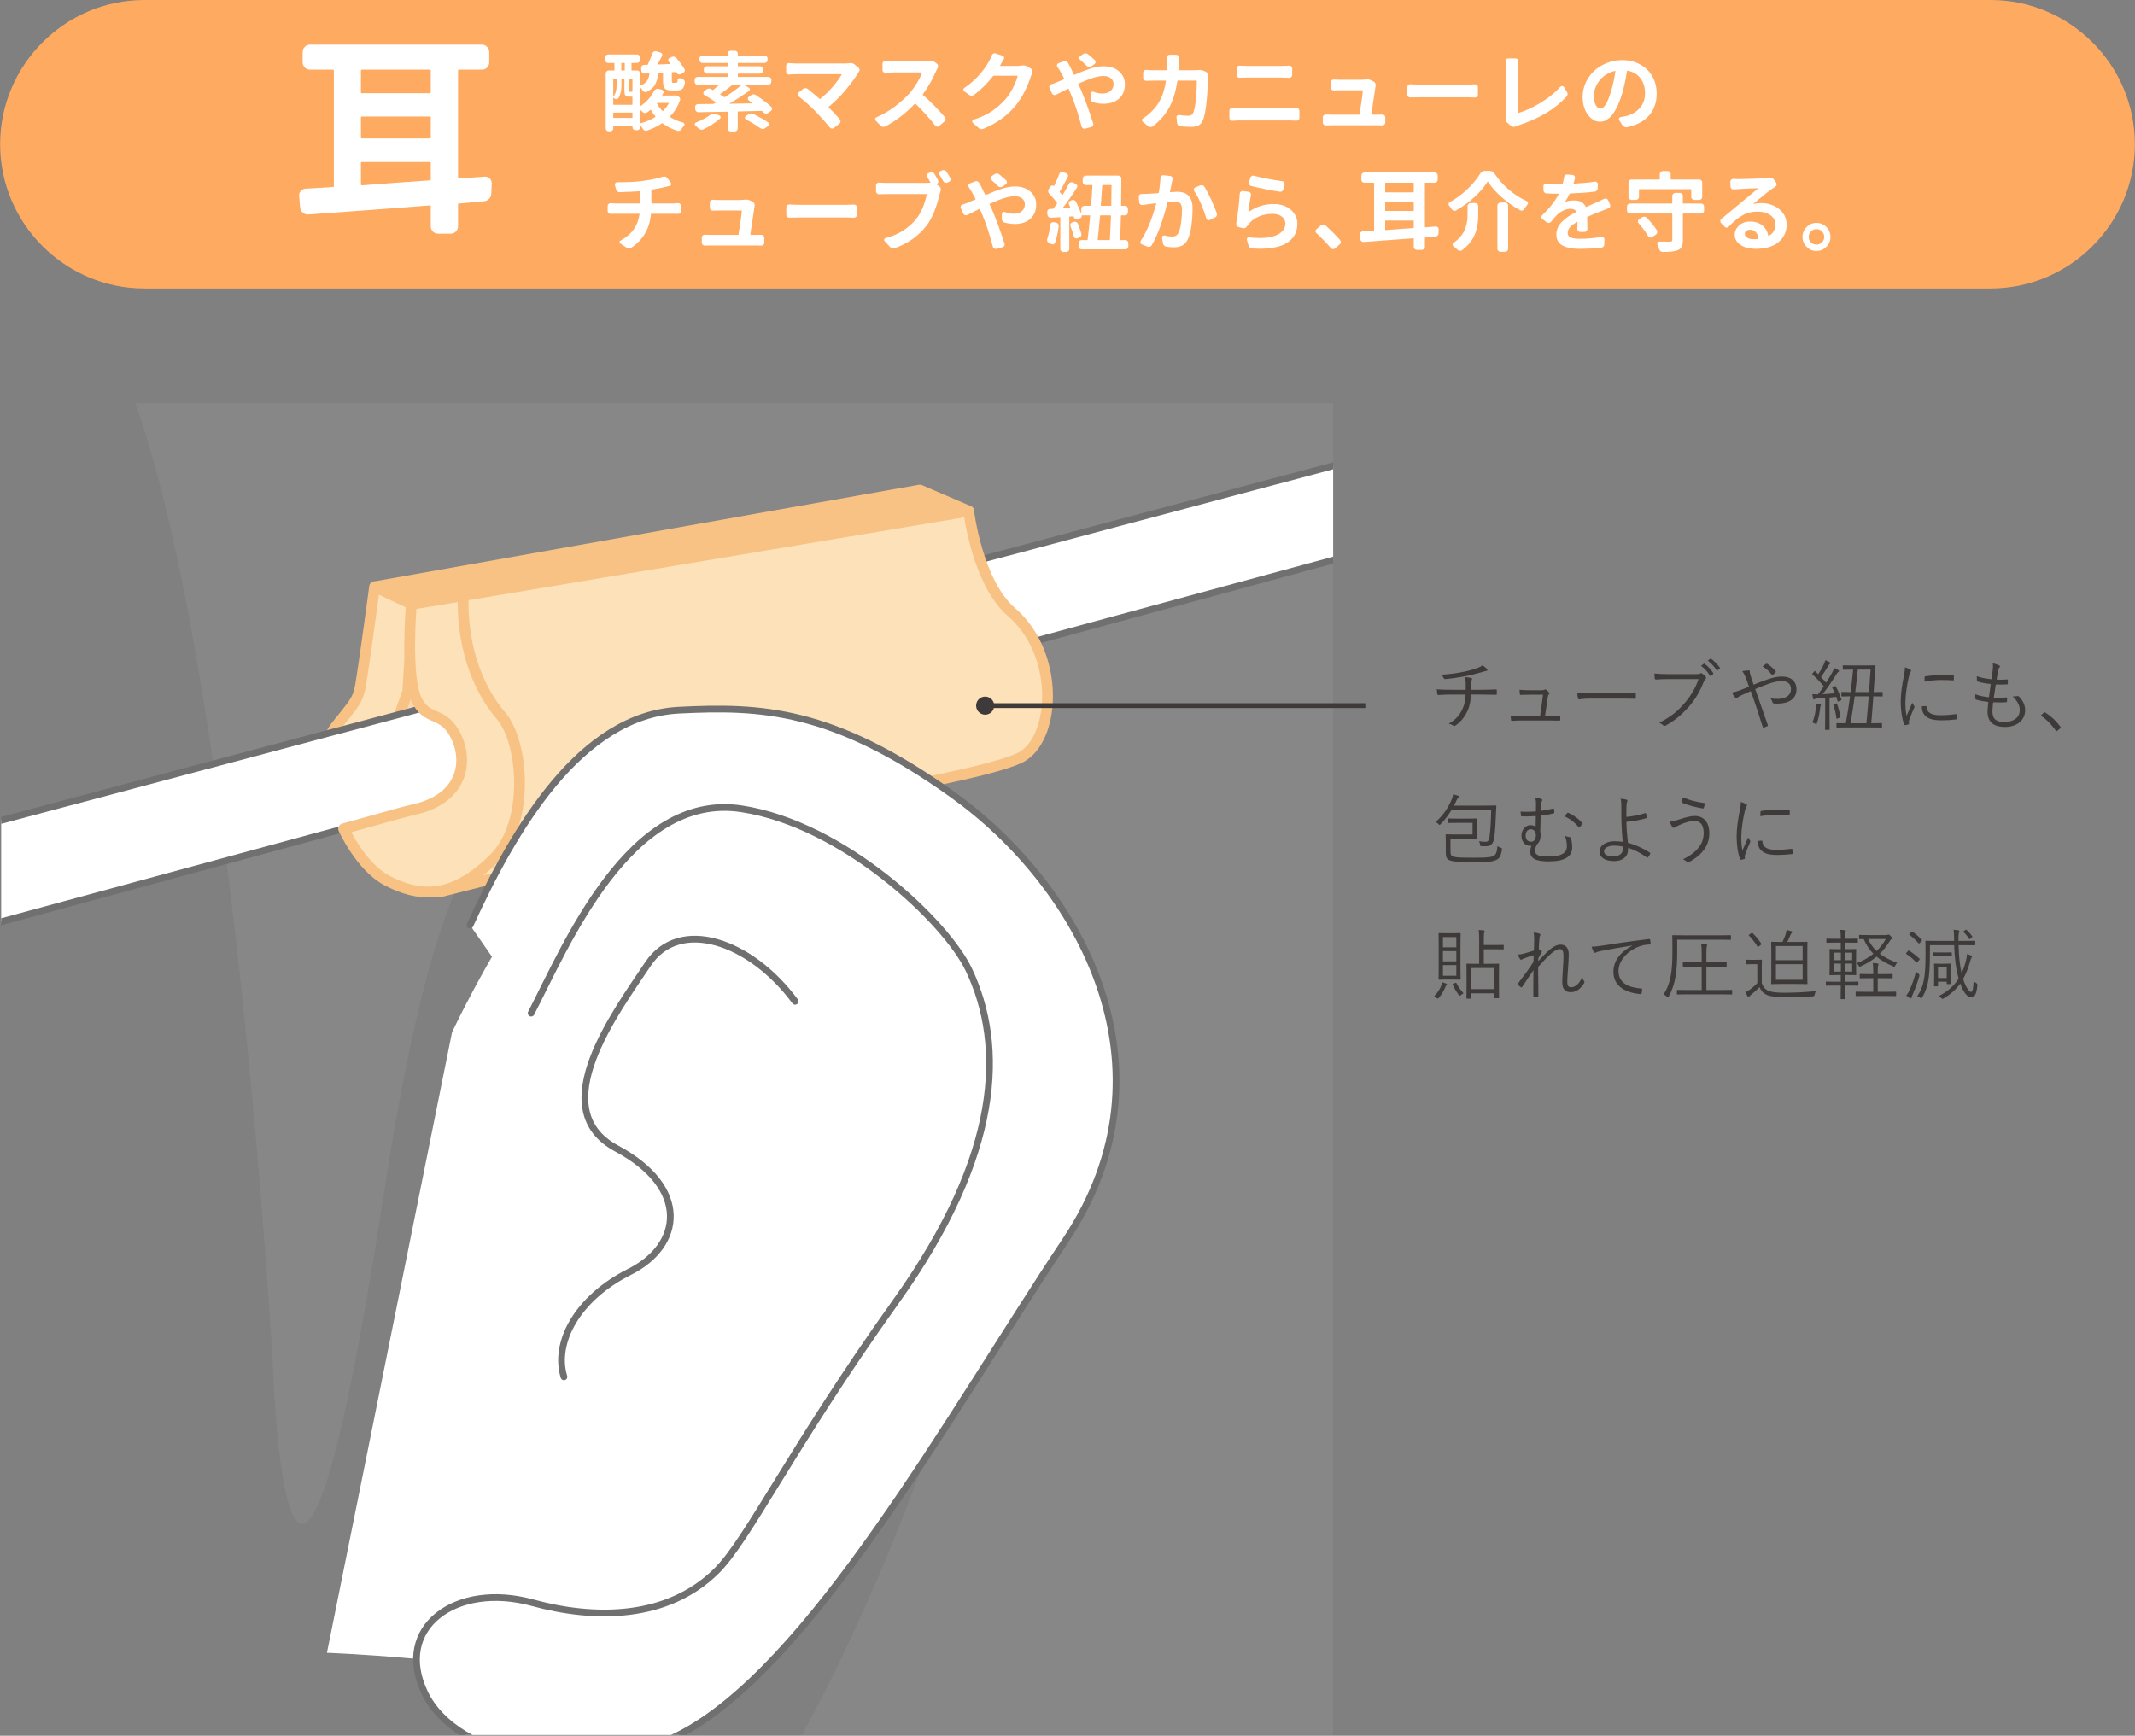 <?xml version="1.0" encoding="UTF-8"?><svg id="a" xmlns="http://www.w3.org/2000/svg" width="444" height="361" xmlns:xlink="http://www.w3.org/1999/xlink" viewBox="0 0 444 361"><rect x="0" y="0" width="444" height="361" fill="#808080" stroke="none"/><defs><style>.c{fill:#3e3a39;}.c,.d,.e,.f,.g{stroke-width:0px;}.d{fill:#9e9e9f;opacity:.25;}.h,.e,.i{fill:none;}.h,.j,.k,.l,.m{stroke-linecap:round;stroke-linejoin:round;}.h,.k{stroke:#717071;stroke-width:1.396px;}.i{stroke:#3e3a39;stroke-miterlimit:10;}.j{fill:#fad7af;}.j,.l,.m{stroke:#f8c284;stroke-width:2.234px;}.k,.g{fill:#fff;}.f{fill:#ffaa61;}.l{fill:#f8c284;}.m{fill:#fce1b9;}.n{clip-path:url(#b);}</style><clipPath id="b"><rect class="e" x=".248" y="83.84" width="277" height="277.004"/></clipPath></defs><g class="n"><path class="d" d="M15.721,61.492c30.145,25.958,41.029,222.732,41.029,222.732,0,0,3.089,94.022,23.187-36.601,12.354-80.301,24.49-73.516,29.316-82.367,3.092-5.67,69.799-4.541,94.927,27.923,15.71,20.298,11.593,45.611-11.563,109.466-27.631,76.201-56.938,102.158-56.938,102.158l153.234-1.674,1.674-335.774L15.721,61.492Z"/><polygon class="l" points="77.984 122.028 191.291 101.919 201.499 106.309 135.612 121.275 91.169 130.692 77.984 122.028"/><rect class="j" x="78.892" y="138.109" width="14.53" height="19.367"/><path class="m" d="M77.902,122.028l8.016,3.779-1.129,18.077-4.943,13.739-11.732,5.077s-2.748-6.124,2.151-12.153c4.897-6.025,4.251-5.165,5.38-12.323.412-2.607,2.258-16.196,2.258-16.196Z"/><polygon class="k" points="-46.444 183.056 298.024 91.345 303.294 109.422 -49.615 205.251 -46.444 183.056"/><path class="m" d="M85.547,125.681l115.905-19.363s1.78,14.853,8.899,20.982c9.813,8.444,9.292,25.366,2.506,29.886-6.778,4.52-62.702,12.76-65.715,13.894-3.01,1.129-55.43,14.358-55.43,14.358l8.441-34.893-14.606-24.865Z"/><path class="m" d="M85.547,125.681l10.813-1.772s-1.194,14.402,7.896,25.041c4.559,5.343,6.037,22.038-1.494,29.569-9.058,9.047-16.07,7.831-22.232,4.646-5.491-2.841-9.077-10.792-9.077-10.792l11.77-3.272s1.491-.415,2.966-.749c9.614-2.165,11.351-9.422,8.711-15.07-2.636-5.648-6.077-3.01-8.34-7.903-2.258-4.9-1.014-19.699-1.014-19.699Z"/><path class="g" d="M94.011,214.681s28.018-60.024,52.03-57.02c24.013,2.999,59.032,4.003,65.036,46.015,6.004,42.023-11.007,84.05-33.018,107.061-22.011,23.012-34.022,44.023-58.034,39.022s-52.031-6.004-52.031-6.004l26.017-129.074Z"/><path class="k" d="M97.751,192.409c9.139-20.009,22.919-43.672,43.461-44.703,16.741-.835,31.81-.415,56.924,17.577,26.284,18.831,47.491,56.634,23.465,92.685-24.032,36.045-53.173,89.234-80.733,103.014-19.893,9.946-45.975,4.782-52.529-8.872-6.555-13.649,6.516-23.132,22.39-18.775,12.902,3.544,27.969,3.544,38.231-6.555,6.631-6.522,15.547-25.553,37.397-56.139,21.848-30.586,22.663-53.048,15.127-68.955-4.72-9.968-26.06-30.255-47.297-33.474-23.342-3.534-36.571,28.729-43.728,42.505"/><path class="h" d="M165.348,208.262c-9.287-12.56-24.043-17.582-30.597-7.756-6.549,9.833-21.84,30.151-6.544,38.342,15.29,8.196,13.654,20.209,2.732,25.668-10.922,5.464-15.836,14.751-13.657,21.845"/></g><path class="f" d="M443.975,30c0,16.5-13.5,30-30,30H30.025C13.525,60,.025,46.5.025,30H.025C.025,13.5,13.525,0,30.025,0h383.95c16.5,0,30,13.5,30,30h0Z"/><path class="c" d="M304.814,143.46c.017-.416.017-1.024,0-1.424-.017-.4-.032-.72-.176-1.232.479.048,1.024.128,1.328.208.192.048.224.16.144.32-.063.128-.096.288-.111.448-.016.208-.032.417-.032.641,0,.416-.016.672-.016,1.04h2.129c.992,0,2.128-.032,3.024-.08.16-.016.177.032.177.192.017.224.017.512,0,.704,0,.192-.017.224-.192.224-1.008-.032-1.984-.048-3.041-.048h-2.129c-.08,1.312-.271,2.417-.721,3.393-.527,1.153-1.376,2.305-2.576,3.089-.112.08-.192.128-.369,0-.271-.192-.623-.352-.977-.416,1.553-.913,2.289-1.841,2.85-3.025.433-.912.625-1.92.656-3.041h-2.961c-.848,0-1.793.032-2.673.096-.177,0-.224-.064-.257-.272-.031-.224-.08-.592-.096-.912,1.121.08,2.113.096,3.073.096h2.945ZM309.135,139.026c.113.112.192.224.192.32,0,.112-.112.192-.368.224-.256.048-.641.176-.912.256-1.137.32-2.209.608-3.346.816-1.28.256-2.689.464-4.161.592-.16.016-.24-.08-.288-.208-.096-.192-.256-.432-.561-.688,1.938-.128,3.186-.32,4.658-.608,1.12-.224,2.129-.512,2.865-.784.607-.24.8-.336,1.072-.576.352.224.672.48.848.656Z"/><path class="c" d="M322.192,148.902c.705,0,1.345-.016,2.033-.016.191-.016.24.016.256.208v.577c-.016.208-.048.208-.225.208-.752-.016-1.408-.032-2.16-.032h-5.586c-.641,0-1.361.016-2.049.08-.176.016-.209-.048-.225-.24-.048-.208-.064-.56-.064-.832.896.064,1.553.064,2.289.064h3.826l.607-4.434h-2.705c-.607,0-1.344.016-1.872.048-.16.016-.224-.016-.24-.192-.032-.208-.063-.592-.08-.88.896.08,1.569.096,2.241.096h2.337c.384,0,.496-.048.64-.128.129-.064.225-.064.336.016.177.128.433.352.593.576.112.16.097.272-.032.384-.144.128-.191.256-.224.608l-.576,3.89h.88Z"/><path class="c" d="M330.588,145.301c-1.393,0-2.064.16-2.16.16-.145,0-.225-.064-.272-.224-.063-.272-.128-.784-.16-1.216.977.128,2.209.144,3.538.144h4.914c1.104,0,2.288-.016,3.505-.048.192-.016.24.016.24.192.016.24.016.576,0,.832,0,.176-.048.208-.24.192-1.2-.032-2.386-.032-3.458-.032h-5.906Z"/><path class="c" d="M347.102,141.235c-.944,0-1.824.032-2.689.096-.191.016-.256-.048-.288-.256-.016-.224-.063-.72-.079-.992.992.096,1.889.128,3.072.128h5.666c.465,0,.625-.048.801-.144.128-.08.288-.064.416.016.272.192.528.432.721.656.128.176.111.352-.049.496-.144.128-.239.288-.352.544-.768,2.033-1.889,3.842-3.137,5.25-1.297,1.457-2.77,2.769-4.754,3.857-.192.128-.4.128-.545-.032-.191-.192-.496-.4-.832-.544,2.449-1.217,3.826-2.417,5.17-3.954,1.201-1.345,2.337-3.121,3.01-5.122h-6.131ZM354.305,138.066c.08-.064.128-.048.191,0,.641.448,1.345,1.232,1.809,1.937.049.064.033.128-.031.176l-.465.384c-.08.064-.16.048-.207-.032-.465-.784-1.137-1.537-1.857-2.049l.561-.416ZM355.666,137.01c.063-.048.112-.064.176-.016.641.496,1.36,1.2,1.825,1.873.048.08.031.128-.049.192l-.432.384c-.064.064-.128.064-.191-.032-.4-.656-1.089-1.441-1.842-2.001l.513-.4Z"/><path class="c" d="M367.551,141.316c1.057-.384,2.08-.608,3.041-.608,1.841,0,3.01.977,3.01,2.673,0,1.984-1.633,2.961-3.938,2.961-.257,0-.513,0-.753-.032-.16-.016-.208-.064-.257-.16-.111-.32-.224-.608-.463-.913.463.08.896.128,1.424.128,1.601,0,2.834-.624,2.834-2.064,0-1.281-.977-1.633-1.857-1.633-1.057,0-1.809.224-2.545.464-1.057.352-2.049.768-3.025,1.184.896,2.561,1.729,4.898,2.594,7.427.063.16.063.208-.097.288-.24.128-.496.224-.784.288-.096.016-.112,0-.145-.096-.816-2.641-1.553-4.898-2.496-7.475-.77.336-1.312.577-1.889.833-.449.208-.705.352-.865.496-.08.08-.176.128-.24.128-.08,0-.176-.048-.271-.16-.225-.256-.496-.656-.672-.993.672-.144,1.119-.272,1.616-.464.608-.24,1.152-.432,1.952-.769-.191-.576-.384-1.121-.624-1.761-.208-.544-.399-.944-.769-1.473.465-.096.992-.144,1.361-.144.191,0,.207.096.207.24-.016.16,0,.256.049.464.048.208.128.448.32,1.056.176.544.287.816.416,1.201.992-.416,1.856-.752,2.865-1.088ZM367.295,138.066c.096-.064.127-.064.24,0,.592.384,1.152.864,1.729,1.521.063.08.063.16,0,.24-.176.192-.385.384-.609.528-.063.048-.144.032-.207-.048-.528-.688-1.121-1.233-1.889-1.697.271-.224.56-.432.736-.544Z"/><path class="c" d="M381.534,142.724c.145-.064.176-.08.24.032.496.928.863,1.825,1.168,2.721.049.128,0,.144-.191.224l-.353.16c-.177.08-.224.08-.257-.064-.08-.288-.176-.576-.271-.864-.465.064-.928.112-1.393.144v4.274c0,1.745.016,2.257.016,2.337,0,.096,0,.112-.111.112h-.721c-.111,0-.128-.016-.128-.112s.032-.592.032-2.337v-4.194c-.528.048-1.057.08-1.585.112-.353.032-.513.08-.593.128-.063.048-.111.08-.176.08-.08,0-.128-.096-.16-.224-.048-.224-.111-.56-.16-.88.336.032.721.048.992.048h.177c.416-.544.833-1.104,1.216-1.681-.736-.896-1.473-1.665-2.32-2.433-.111-.08-.128-.096,0-.256l.305-.384c.111-.144.127-.144.224-.064l.64.625c.4-.625.721-1.153,1.041-1.809.271-.56.368-.832.432-1.12.289.112.656.288.881.416.128.08.176.144.176.208s-.048.128-.128.176c-.112.08-.176.16-.288.336-.576.96-.992,1.617-1.537,2.385.369.368.705.768,1.057,1.168.416-.656.816-1.313,1.201-1.985.224-.417.384-.769.48-1.088.319.128.607.288.848.448.112.064.16.112.16.192s-.048.128-.145.192c-.16.112-.287.32-.56.736-.896,1.425-1.81,2.737-2.689,3.906.8-.048,1.633-.112,2.546-.192-.16-.368-.354-.736-.545-1.12-.048-.096-.032-.112.176-.208l.305-.145ZM378.62,146.821c-.047.064-.08.24-.111.513-.096.816-.288,2.017-.656,3.073-.049.144-.08.224-.145.224-.048,0-.111-.048-.24-.128-.144-.096-.416-.192-.56-.224.464-1.152.64-2.177.736-3.105.032-.32.048-.528.032-.849.336.048.576.096.8.16.16.048.224.08.224.144,0,.08-.031.128-.08.192ZM381.822,146.31c.144-.048.176-.032.208.08.288.769.544,1.777.704,2.673.017.112,0,.144-.192.224l-.367.144c-.24.096-.257.096-.273-.032-.111-.96-.336-1.953-.623-2.753-.033-.128,0-.128.16-.192l.384-.144ZM391.522,144.725c0,.112-.017.128-.129.128-.08,0-.544-.016-1.809-.032-.128,1.905-.271,3.841-.432,5.602,1.504,0,2.033-.032,2.112-.032.112,0,.128.016.128.128v.672c0,.112-.016.128-.128.128-.079,0-.624-.032-2.225-.032h-4.771c-1.616,0-2.16.032-2.225.032-.111,0-.128-.016-.128-.128v-.672c0-.112.017-.128.128-.128.049,0,.528.032,1.809.032.353-1.856.641-3.746.896-5.602-1.152.016-1.601.032-1.681.032-.112,0-.128-.016-.128-.128v-.688c0-.112.016-.128.128-.128.08,0,.544.032,1.793.032.208-1.601.368-3.186.513-4.674h-.112c-1.393,0-1.825.032-1.905.032-.111,0-.128-.016-.128-.128v-.672c0-.112.017-.128.128-.128.08,0,.513.032,1.905.032h2.705c1.393,0,1.841-.032,1.921-.032.096,0,.16.048.144.16-.048.528-.096,1.072-.128,1.601l-.256,3.81c1.217,0,1.664-.032,1.744-.032.112,0,.129.016.129.128v.688ZM385.711,144.821c-.256,1.873-.545,3.761-.881,5.602h3.313c.177-1.889.353-3.746.48-5.602h-2.913ZM386.352,139.267c-.145,1.504-.32,3.073-.529,4.674h2.865c.112-1.553.225-3.105.32-4.674h-2.656Z"/><path class="c" d="M397.213,139.218c.16.096.224.16.224.256s-.032.16-.112.272c-.144.208-.24.48-.32.849-.447,1.889-.752,4.001-.752,5.522,0,1.168.064,1.953.24,2.753.385-.896.721-1.584,1.185-2.705.112.256.256.448.384.641.049.048.08.112.08.16,0,.096-.031.16-.08.256-.352.816-.688,1.601-1.023,2.545-.049.096-.064.24-.064.4,0,.144.031.24.031.352,0,.064-.031.128-.111.144-.225.08-.496.128-.721.16-.08,0-.145-.064-.176-.16-.448-1.072-.721-3.073-.721-4.642,0-1.712.289-3.585.656-5.458.145-.768.225-1.232.225-1.777.416.128.832.304,1.057.432ZM400.526,146.837c.08-.016.112.032.112.16.048,1.216,1.024,1.761,2.913,1.761,1.137,0,2.178-.096,3.153-.224.128-.016.16,0,.177.16.016.192.047.528.047.752,0,.144,0,.16-.207.192-.961.112-1.857.176-2.865.176-1.793,0-2.817-.256-3.521-1.009-.465-.464-.656-1.104-.672-1.905l.863-.064ZM400.239,140.883c0-.144.031-.192.191-.224,1.008-.16,2.545-.288,3.394-.288.929,0,1.841.032,2.272.08.209.016.24.032.24.16,0,.256,0,.512-.016.752,0,.128-.032.16-.176.144-.625-.064-1.665-.08-2.578-.08-.896,0-2.064.112-3.345.336,0-.432,0-.688.017-.88Z"/><path class="c" d="M414.35,147.974c0,1.632.865,2.193,2.481,2.193,1.729,0,3.201-.784,3.201-2.465,0-.848-.272-1.665-1.473-2.865.384.032.64-.016.992-.064.112-.016.192-.016.272.048.977.96,1.328,1.953,1.328,2.897,0,2.161-1.824,3.474-4.146,3.474-2.497,0-3.665-1.088-3.665-3.201,0-.577.096-1.313.16-1.985-1.025-.128-1.777-.272-2.545-.497-.08-.016-.129-.064-.145-.208-.032-.288-.032-.608-.016-.896.977.352,1.776.496,2.832.608.145-.992.273-1.921.369-2.753-1.041-.112-1.905-.24-2.722-.512-.112-.032-.128-.048-.144-.208-.016-.24-.032-.576-.032-.896,1.024.368,2.032.512,3.073.624.128-.864.176-1.249.24-1.937.064-.464.08-.913.016-1.361.465.08.977.256,1.248.384.145.064.24.16.24.256,0,.08-.047.144-.111.224-.129.144-.209.32-.288.752-.112.625-.192,1.088-.288,1.761.704.048,1.521.032,2.24-.032.064,0,.097.032.097.128,0,.24,0,.512-.017.736,0,.128-.063.16-.16.16-.752.048-1.648.048-2.336.016-.129.784-.272,1.76-.416,2.737.896.032,1.744.048,2.592-.032.145-.016.192.016.192.112,0,.176-.016.512-.032.704-.016.144-.063.176-.144.176-.833.064-1.841.048-2.737.016-.064.64-.16,1.409-.16,1.905Z"/><path class="c" d="M425.036,148.23c.064-.064.129-.096.176-.096.049,0,.097.032.177.096,1.169.736,2.146,1.633,3.073,2.881.064.096.08.144.08.192,0,.064-.016.112-.112.192l-.576.48c-.08.064-.128.096-.159.096-.064,0-.113-.016-.177-.128-.833-1.2-1.856-2.257-2.945-2.993-.08-.048-.112-.08-.112-.112,0-.048.017-.08.08-.16l.496-.448Z"/><path class="c" d="M308.816,167.555c1.601,0,2.145-.032,2.225-.032.112,0,.144.032.144.144-.031.4-.047.816-.063,1.185-.08,2.049-.177,4.018-.368,5.378-.16,1.056-.592,1.712-1.521,1.776-.384.016-.688.016-1.089,0-.287-.016-.304-.032-.352-.368-.049-.288-.096-.48-.209-.672.48.08.93.112,1.346.112.479,0,.703-.176.848-1.136.192-1.329.305-3.682.336-5.49h-8.243c-.656,1.104-1.36,2.017-2.272,2.961-.112.112-.176.16-.24.16-.048,0-.096-.048-.208-.176-.177-.192-.384-.32-.576-.432,1.568-1.44,2.513-2.817,3.249-4.514.24-.528.32-.88.368-1.232.416.096.784.192,1.057.288.096.032.16.096.16.176,0,.096-.048.16-.145.224-.144.112-.239.304-.336.528-.16.352-.368.784-.544,1.121h6.435ZM301.645,176.902c0,.864.096,1.168.752,1.312.625.128,1.537.176,3.922.176,2.193,0,3.329-.016,4.082-.288.656-.24.912-.705,1.008-2.145.16.144.432.256.688.352.256.096.288.128.239.432-.191,1.297-.479,1.889-1.424,2.225-.928.336-2.064.352-4.626.352-2.625,0-3.505-.064-4.386-.256-1.121-.224-1.232-.801-1.232-1.921v-2.257c0-.8-.032-1.153-.032-1.233,0-.112.017-.128.128-.128.096,0,.608.032,1.825.032h3.649v-2.417h-3.17c-1.296,0-1.696.032-1.776.032-.112,0-.128-.016-.128-.128v-.688c0-.112.016-.128.128-.128.08,0,.48.032,1.776.032h2.226c1.249,0,1.712-.032,1.809-.032.112,0,.128.016.128.128,0,.096-.031.448-.031,1.328v1.345c0,.88.031,1.232.031,1.312,0,.112-.016.128-.128.128-.097,0-.56-.032-1.809-.032h-3.649v2.465Z"/><path class="c" d="M319.437,167.218c0-.512-.032-.88-.176-1.264.479.032.992.096,1.265.192.128.048.207.128.207.208,0,.096-.016.16-.096.32-.063.128-.096.288-.111.496-.049.528-.064.848-.08,1.473.864-.112,1.648-.256,2.545-.48.16-.032.176-.016.191.112.032.224.049.448.064.688,0,.112-.048.176-.128.192-.929.24-1.681.368-2.705.48-.048,1.153-.063,2.113-.097,3.33.064.24.08.512.08.832,0,.721-.287,1.473-.8,1.841-.208.464-.353.88-.353,1.265,0,.848.48,1.232,2.801,1.232,2.785,0,3.811-.8,3.811-2.129,0-.608-.08-1.296-.4-2.177.385.176.672.24.992.288.112,0,.208.096.24.208.191.576.271,1.345.271,1.937,0,1.856-1.456,2.897-4.897,2.897-2.657,0-3.81-.592-3.81-2,0-.48.096-.896.24-1.249-.08.016-.191.016-.288.016-.913,0-1.793-.752-1.793-2.113,0-1.264.864-2.193,1.856-2.193.465,0,.816.096,1.089.368.017-.784.032-1.504.048-2.257-1.072.064-2.049.096-2.929.048-.128,0-.16-.032-.177-.16-.016-.192-.047-.528-.063-.833.992.096,1.985.064,3.185-.016.017-.608.017-1.168.017-1.553ZM317.276,173.781c0,.96.576,1.28,1.152,1.28.625,0,.977-.512.977-1.36,0-.736-.447-1.232-1.04-1.232-.64,0-1.089.496-1.089,1.312ZM325.936,169.091c.08-.096.128-.08.207-.048,1.105.512,2.178,1.249,2.914,2.145.064.064.064.144,0,.208-.176.24-.353.448-.545.625-.08.096-.144.08-.224-.016-.736-.88-1.712-1.681-2.929-2.225.207-.256.432-.544.576-.688Z"/><path class="c" d="M342.145,169.108c.063-.016.111,0,.144.064.097.224.208.592.257.816.016.112-.033.144-.097.16-1.489.448-2.817.656-4.21.785.016,1.601.145,2.929.305,4.337,1.504.417,3.152,1.153,4.562,2.065.097.064.112.112.08.208-.08.224-.32.608-.479.785-.064.064-.097.08-.177.032-1.425-1.008-2.625-1.584-3.938-2.033,0,.096,0,.256-.017.448-.016,1.329-1.072,2.321-2.881,2.321-1.969,0-3.057-.816-3.057-2.001,0-1.28,1.408-2.128,3.105-2.128.623,0,1.216.032,1.729.112-.16-1.504-.272-3.361-.289-5.202,0-.704-.016-1.697-.016-2.449,0-.448-.031-.913-.145-1.312.433.032.865.096,1.266.208.191.064.207.192.127.352-.096.208-.127.384-.16.832-.031.512-.031,1.361-.031,2.385,1.297-.096,2.641-.368,3.922-.784ZM335.709,175.878c-1.359,0-2.129.528-2.129,1.185,0,.704.753,1.041,1.985,1.041,1.216,0,1.952-.592,1.952-1.665,0-.16,0-.256-.016-.368-.624-.128-1.232-.192-1.793-.192Z"/><path class="c" d="M349.038,170.484c1.505-.48,2.4-.769,3.474-.769,1.585,0,2.961,1.088,2.961,3.585,0,1.505-.528,2.753-1.312,3.698-.816.992-1.776,1.681-2.833,2.257-.32.176-.432.144-.545,0-.207-.256-.479-.4-.8-.544,1.569-.736,2.642-1.568,3.409-2.609.496-.672.912-1.601.912-2.913,0-1.921-1.008-2.465-1.984-2.465-.544,0-1.312.192-2.337.561-.736.304-1.136.48-1.44.656-.225.128-.352.24-.512.24-.113,0-.225-.128-.305-.256-.128-.192-.352-.64-.512-1.024.607-.048,1.072-.176,1.824-.416ZM354.368,167.01c.129.016.176.08.16.208-.031.208-.128.592-.191.752-.049.128-.064.192-.177.176-1.601-.272-2.817-.561-4.37-1.201-.047-.016-.063-.08-.047-.224.047-.304.144-.576.256-.88,1.393.592,2.816.96,4.369,1.168Z"/><path class="c" d="M363.085,167.218c.16.096.224.16.224.256s-.031.16-.111.272c-.145.208-.24.48-.32.849-.448,1.889-.752,4.001-.752,5.522,0,1.168.063,1.953.24,2.753.384-.896.72-1.584,1.184-2.705.112.256.256.448.385.641.048.048.08.112.08.16,0,.096-.032.16-.08.256-.353.816-.688,1.601-1.024,2.545-.048.096-.064.24-.064.4,0,.144.032.24.032.352,0,.064-.032.128-.111.144-.225.08-.497.128-.721.16-.08,0-.145-.064-.176-.16-.449-1.072-.721-3.073-.721-4.642,0-1.712.288-3.585.656-5.458.145-.768.225-1.232.225-1.777.416.128.832.304,1.056.432ZM366.399,174.837c.08-.016.111.032.111.16.049,1.216,1.025,1.761,2.914,1.761,1.137,0,2.177-.096,3.152-.224.129-.016.16,0,.177.16.017.192.048.528.048.752,0,.144,0,.16-.208.192-.96.112-1.856.176-2.865.176-1.792,0-2.817-.256-3.521-1.009-.464-.464-.656-1.104-.672-1.905l.864-.064ZM366.111,168.883c0-.144.032-.192.192-.224,1.008-.16,2.545-.288,3.393-.288.929,0,1.842.032,2.273.08.208.016.24.032.24.16,0,.256,0,.512-.016.752,0,.128-.033.16-.177.144-.624-.064-1.665-.08-2.577-.08-.896,0-2.064.112-3.346.336,0-.432,0-.688.017-.88Z"/><path class="c" d="M300.813,204.919c-.097.096-.16.192-.225.352-.352.848-.704,1.473-1.36,2.241-.097.128-.16.192-.224.192-.064,0-.129-.048-.225-.128-.225-.176-.385-.256-.561-.32.816-.864,1.185-1.473,1.553-2.369.08-.192.112-.336.145-.592.352.096.592.176.816.272.127.064.191.112.191.16,0,.08-.031.112-.111.192ZM303.725,201.493c0,1.473.033,2.049.033,2.145,0,.112-.017.128-.129.128-.096,0-.4-.032-1.457-.032h-1.424c-1.057,0-1.377.032-1.457.032-.111,0-.128-.016-.128-.128,0-.096.032-.672.032-2.145v-5.154c0-1.473-.032-2.049-.032-2.145,0-.112.017-.128.128-.128.08,0,.4.032,1.457.032h1.424c1.057,0,1.361-.032,1.457-.032.112,0,.129.016.129.128,0,.08-.033.672-.033,2.145v5.154ZM302.862,194.899h-2.785v2.129h2.785v-2.129ZM302.862,197.812h-2.785v2.129h2.785v-2.129ZM302.862,200.725h-2.785v2.209h2.785v-2.209ZM302.605,204.438c.192-.064.24-.064.288.048.4.8.801,1.376,1.473,2.113-.176.08-.384.192-.561.368-.096.096-.176.144-.224.144-.063,0-.128-.064-.224-.192-.496-.672-.881-1.328-1.249-2.113-.048-.112-.032-.16.177-.24l.319-.128ZM312.721,197.332c0,.112-.016.128-.111.128-.08,0-.545-.032-1.905-.032h-2.129v3.025h1.12c1.377,0,1.841-.032,1.921-.032.128,0,.144.016.144.128,0,.096-.031.544-.031,1.969v1.841c0,2.625.031,3.041.031,3.137,0,.096-.016.112-.144.112h-.704c-.112,0-.128-.016-.128-.112v-.896h-4.866v.977c0,.112-.016.128-.128.128h-.704c-.112,0-.129-.016-.129-.128,0-.096.033-.512.033-3.169v-1.649c0-1.648-.033-2.113-.033-2.208,0-.112.017-.128.129-.128.08,0,.544.032,1.937.032h.593v-4.85c0-1.056-.017-1.648-.112-2.177.368.016.672.032,1.056.096.113.016.192.064.192.128,0,.112-.063.224-.096.304-.048.144-.08.464-.08,1.617v.976h2.129c1.36,0,1.825-.032,1.905-.032.096,0,.111.016.111.128v.688ZM310.785,201.333h-4.866v4.386h4.866v-4.386Z"/><path class="c" d="M320.093,194.162c.177.064.257.144.257.256,0,.064-.049.144-.08.208-.08.128-.097.272-.129.625-.064.736-.096,1.329-.128,2.145.24.128.4.224.561.368.096.08.112.176.016.32-.224.368-.433.752-.672,1.232-.017.208-.017.384-.032.608.656-.752,1.217-1.329,1.809-1.873.977-.944,1.904-1.585,2.834-1.585,1.104,0,1.712.721,1.712,2.001,0,.704-.048,1.761-.144,2.977-.08,1.232-.16,2.113-.16,2.641,0,1.008.271,1.249.8,1.249.448,0,.896-.192,1.329-.608.271-.272.624-.704.977-1.521.111.417.207.625.367.816.112.16.145.272,0,.512-.736,1.185-1.648,1.825-2.753,1.825-1.136,0-1.761-.608-1.761-2.097,0-.72.049-1.633.129-2.737.08-1.152.127-1.969.127-2.753,0-.88-.224-1.376-.736-1.376-.576,0-1.248.384-2.129,1.184-.72.672-1.393,1.377-2.416,2.529,0,1.665.048,3.793.063,6.034,0,.096-.032.144-.159.16-.16.016-.513.032-.77.032-.08,0-.127-.048-.127-.176,0-2.353-.017-4.018.031-5.378-.768,1.088-1.521,2.225-2.353,3.473-.097.144-.145.16-.272.08-.16-.112-.464-.368-.592-.544-.096-.08-.049-.176.031-.288,1.297-1.681,2.241-2.994,3.186-4.45.032-.56.032-.992.049-1.393-.801.24-1.537.48-2.193.752-.176.064-.32.208-.416.208s-.176-.064-.24-.16c-.176-.24-.305-.528-.465-.928.433-.016.769-.08,1.121-.16.576-.16,1.264-.352,2.24-.672.017-.736.033-1.44.049-2.161,0-.512,0-1.057-.112-1.584.448.032.88.112,1.152.208Z"/><path class="c" d="M339.424,196.659c-2.401.384-4.482.72-6.499,1.136-.576.112-.769.176-.96.272-.113.048-.209.112-.305.112s-.176-.064-.225-.144c-.16-.32-.304-.704-.447-1.137.576,0,.992-.048,1.984-.192,2.385-.384,5.635-.864,9.924-1.393.16-.016.24.032.272.128.048.208.096.592.096.8,0,.144-.048.176-.208.192-.864.048-1.504.144-2.337.48-2.337.929-4.13,2.897-4.13,5.042,0,2.657,2.321,3.441,4.658,3.634.208.016.256.048.256.176,0,.176-.048.544-.096.769-.032.176-.08.24-.256.224-2.705-.24-5.619-1.393-5.619-4.626,0-2.257,1.393-4.114,3.906-5.442l-.016-.032Z"/><path class="c" d="M359.969,195.347c0,.112-.016.128-.128.128-.08,0-.624-.032-2.226-.032h-8.818v2.465c0,2.081-.097,3.825-.353,5.234-.24,1.393-.673,2.801-1.409,4.114-.08.128-.111.192-.16.192-.047,0-.111-.048-.207-.144-.225-.224-.465-.384-.705-.496.816-1.216,1.265-2.513,1.521-4.018.224-1.232.319-2.993.319-4.898,0-2.257-.032-3.169-.032-3.25,0-.128.017-.144.129-.144.08,0,.656.032,2.256.032h7.459c1.602,0,2.146-.032,2.226-.032.112,0,.128.016.128.144v.705ZM360.225,206.727c0,.096-.016.112-.128.112-.08,0-.64-.032-2.272-.032h-6.707c-1.617,0-2.177.032-2.257.032-.112,0-.128-.016-.128-.112v-.72c0-.112.016-.128.128-.128.08,0,.64.032,2.257.032h2.77v-4.866h-1.602c-1.584,0-2.112.032-2.192.032-.112,0-.128-.016-.128-.128v-.704c0-.112.016-.128.128-.128.08,0,.608.032,2.192.032h1.602v-1.792c0-1.089-.017-1.505-.112-2.065.433.016.752.048,1.072.096.097.016.177.064.177.144,0,.08-.017.16-.064.289-.064.16-.096.56-.096,1.488v1.841h1.889c1.6,0,2.112-.032,2.192-.032.112,0,.128.016.128.128v.704c0,.112-.016.128-.128.128-.08,0-.593-.032-2.192-.032h-1.889v4.866h2.961c1.633,0,2.192-.032,2.272-.032.112,0,.128.016.128.128v.72Z"/><path class="c" d="M366.381,204.503c.32.784.656,1.232,1.377,1.568.576.256,1.68.4,3.201.4,2.049,0,4.354-.096,6.723-.336-.16.208-.256.464-.305.736q-.048.336-.367.352c-2.082.128-4.051.192-5.684.192-1.744,0-3.168-.16-3.938-.512-.736-.352-1.136-.849-1.488-1.585-.512.544-1.088,1.057-1.729,1.569-.191.144-.288.24-.336.32-.064.112-.128.144-.192.144-.063,0-.128-.032-.192-.128-.16-.24-.32-.544-.464-.864.384-.192.656-.336.977-.576.513-.368,1.024-.816,1.489-1.312v-3.938h-1.186c-.832,0-1.04.032-1.104.032-.129,0-.145-.016-.145-.144v-.704c0-.112.016-.128.145-.128.063,0,.271.032,1.104.032h.865c.832,0,1.072-.032,1.152-.032.111,0,.128.016.128.128,0,.08-.032.496-.032,1.489v3.297ZM364.205,194.082c.144-.112.192-.096.256-.032.656.641,1.265,1.377,1.841,2.241.048.08.032.112-.128.24l-.384.304c-.192.144-.225.144-.305.016-.561-.88-1.12-1.617-1.744-2.241-.097-.096-.097-.144.08-.256l.384-.272ZM375.858,202.582c0,1.36.031,1.873.031,1.969,0,.112-.016.128-.145.128-.08,0-.576-.032-2.032-.032h-3.218c-1.456,0-1.952.032-2.032.032-.112,0-.128-.016-.128-.128,0-.096.031-.608.031-1.969v-4.61c0-1.361-.031-1.873-.031-1.969,0-.112.016-.128.128-.128.08,0,.576.032,2.032.032h.209c.271-.576.496-1.152.623-1.521.097-.304.177-.625.209-.96.368.064.768.16,1.024.256.128.048.176.096.176.176s-.063.144-.144.208c-.097.08-.225.32-.272.448-.192.48-.4.96-.624,1.393h2.017c1.456,0,1.952-.032,2.032-.032.129,0,.145.016.145.128,0,.096-.031.608-.031,1.969v4.61ZM374.881,196.755h-5.555v2.945h5.555v-2.945ZM374.881,200.533h-5.555v3.249h5.555v-3.249Z"/><path class="c" d="M386.479,204.886c0,.112-.017.128-.129.128-.08,0-.527-.032-1.937-.032h-.72c0,1.792.031,2.609.031,2.689,0,.112-.016.128-.128.128h-.688c-.111,0-.128-.016-.128-.128,0-.08.032-.896.032-2.689h-1.041c-1.393,0-1.855.032-1.936.032-.113,0-.129-.016-.129-.128v-.608c0-.112.016-.128.129-.128.08,0,.543.032,1.936.032h1.041v-1.393h-.512c-1.217,0-1.633.032-1.713.032-.112,0-.129-.016-.129-.128,0-.096.033-.464.033-1.504v-2.177c0-1.041-.033-1.425-.033-1.505,0-.112.017-.128.129-.128.08,0,.496.032,1.713.032h.512v-1.36h-.944c-1.376,0-1.841.032-1.921.032-.111,0-.128-.016-.128-.128v-.608c0-.112.017-.128.128-.128.08,0,.545.032,1.921.032h.944c0-.913-.032-1.345-.111-1.857.383.016.672.032.976.08.128.016.192.064.192.144,0,.064-.049.16-.08.256-.049.16-.096.496-.096,1.312v.064h.607c1.408,0,1.842-.032,1.938-.032.111,0,.128.016.128.128v.608c0,.112-.017.128-.128.128-.096,0-.529-.032-1.938-.032h-.607v1.36h.496c1.217,0,1.633-.032,1.713-.032.111,0,.127.016.127.128,0,.08-.031.464-.031,1.505v2.177c0,1.041.031,1.424.031,1.504,0,.112-.016.128-.127.128-.08,0-.496-.032-1.713-.032h-.496v1.393h.72c1.409,0,1.856-.032,1.937-.032.112,0,.129.016.129.128v.608ZM382.829,198.132h-1.504v1.568h1.504v-1.568ZM382.829,200.405h-1.504v1.665h1.504v-1.665ZM385.182,198.132h-1.505v1.568h1.505v-1.568ZM385.182,200.405h-1.505v1.665h1.505v-1.665ZM394.322,207.031c0,.128-.017.144-.128.144-.08,0-.592-.032-2.129-.032h-3.906c-1.553,0-2.032.032-2.129.032-.111,0-.127-.016-.127-.144v-.656c0-.112.016-.128.127-.128.097,0,.576.032,2.129.032h1.409v-2.833h-.769c-1.393,0-1.841.032-1.921.032-.112,0-.128-.016-.128-.128v-.656c0-.112.016-.128.128-.128.08,0,.528.032,1.921.032h.769v-.336c0-1.008-.017-1.409-.112-1.969.385.016.705.048,1.024.096.112.016.177.048.177.128s-.017.176-.064.288c-.064.192-.096.56-.096,1.425v.368h1.04c1.393,0,1.841-.032,1.937-.032.112,0,.129.016.129.128v.656c0,.112-.017.128-.129.128-.096,0-.544-.032-1.937-.032h-1.04v2.833h1.568c1.537,0,2.049-.032,2.129-.032.111,0,.128.016.128.128v.656ZM392.225,194.482c.16,0,.271-.032.352-.064.064-.032.112-.048.16-.048.112,0,.192.032.465.32.271.288.287.336.287.416s-.016.144-.144.224c-.144.096-.224.192-.448.56-.592.944-1.232,1.761-1.969,2.481.961.736,2.161,1.329,3.617,1.873-.16.144-.287.32-.384.544-.08.192-.128.272-.208.272-.049,0-.128-.032-.24-.08-1.345-.561-2.497-1.201-3.457-2.017-.929.784-2.018,1.441-3.298,2.017-.112.048-.176.08-.239.08-.08,0-.113-.064-.209-.256s-.224-.352-.384-.48c1.345-.512,2.497-1.168,3.474-1.953-.801-.816-1.473-1.809-2.018-3.057-.544,0-.768.016-.832.016-.111,0-.128-.016-.128-.128v-.625c0-.112.017-.128.128-.128.096,0,.545.032,1.938.032h3.537ZM388.495,195.298c.449.993,1.041,1.809,1.762,2.497.784-.752,1.408-1.584,1.92-2.497h-3.682Z"/><path class="c" d="M396.795,197.779c.112-.128.112-.144.209-.08.752.48,1.52,1.073,2.176,1.697.08.08.08.112-.047.256l-.385.448c-.112.144-.145.16-.225.064-.656-.705-1.456-1.345-2.08-1.761-.112-.064-.112-.08.031-.256l.32-.368ZM397.804,206.759c-.144.336-.257.576-.272.72-.016.096-.064.176-.145.176-.047,0-.096-.016-.207-.08-.225-.144-.513-.32-.752-.528.287-.336.479-.672.672-1.088.496-1.089.96-2.305,1.36-3.89.128.144.336.304.496.432q.257.192.192.496c-.336,1.265-.881,2.673-1.345,3.762ZM397.467,193.858c.129-.144.16-.144.257-.08.704.48,1.345,1.057,1.937,1.697.08.08.08.112-.08.288l-.32.336c-.144.144-.176.176-.287.064-.625-.688-1.249-1.281-1.873-1.713-.112-.08-.096-.112.048-.256l.319-.336ZM407.312,196.579c.048,2.257.24,4.146.624,5.826.336-.704.625-1.504.864-2.401.145-.544.224-1.041.257-1.569.352.096.592.176.848.288.145.064.209.112.209.208,0,.096-.049.16-.129.272-.096.144-.16.352-.32.912-.384,1.377-.848,2.513-1.408,3.49.592,1.889,1.328,2.705,1.648,2.705.4,0,.465-.96.545-2.305.16.24.384.368.544.464q.272.144.239.448c-.207,1.953-.592,2.513-1.328,2.513-.656,0-1.537-.833-2.24-2.865-.913,1.28-2.049,2.241-3.426,3.073-.128.08-.192.112-.256.112-.08,0-.145-.048-.256-.176-.145-.144-.369-.304-.545-.4,1.729-.896,3.121-2.017,4.146-3.633-.577-2.049-.865-4.434-.93-6.963h-5.041v1.424c0,1.953-.049,3.554-.225,5.138-.191,1.601-.641,3.137-1.424,4.338-.08.128-.129.192-.177.192s-.097-.048-.208-.144c-.176-.16-.416-.304-.608-.368.849-1.104,1.345-2.673,1.536-4.402.177-1.504.193-3.009.193-4.754,0-1.504-.033-2.113-.033-2.208,0-.112.017-.128.129-.128.096,0,.656.032,2.289.032h3.553v-.336c-.016-1.024-.016-1.408-.111-1.984.367.016.672.048.992.112.16.032.224.096.224.176,0,.096-.063.192-.096.304-.048.16-.097.368-.097,1.137v.592h1.105c1.633,0,2.176-.032,2.256-.032.113,0,.129.016.129.128v.688c0,.112-.016.128-.129.128-.08,0-.623-.032-2.256-.032h-1.089ZM405.903,198.788c0,.112-.016.128-.127.128-.08,0-.369-.032-1.297-.032h-1.104c-.929,0-1.2.032-1.28.032-.129,0-.145-.016-.145-.128v-.592c0-.112.016-.128.145-.128.08,0,.352.032,1.28.032h1.104c.928,0,1.217-.032,1.297-.032.111,0,.127.016.127.128v.592ZM405.631,202.485c0,1.713.031,1.985.031,2.065,0,.112-.016.128-.144.128h-.544c-.112,0-.128-.016-.128-.128v-.384h-1.81v.849c0,.112-.016.128-.127.128h-.576c-.113,0-.129-.016-.129-.128,0-.096.032-.4.032-2.241v-.944c0-.88-.032-1.216-.032-1.296,0-.112.016-.128.129-.128.096,0,.319.032,1.12.032h.944c.801,0,1.04-.032,1.12-.032.128,0,.144.016.144.128,0,.08-.031.384-.031,1.008v.944ZM404.847,201.189h-1.81v2.225h1.81v-2.225ZM408.737,193.426c.128-.096.16-.08.24-.016.384.336.8.8,1.184,1.361.064.096.032.112-.096.208l-.352.288q-.145.112-.225-.016c-.271-.464-.752-1.057-1.152-1.409-.08-.08-.048-.112.096-.208l.305-.208Z"/><path class="g" d="M100.799,36.744c.4-.028.744.093,1.031.365.287.272.43.609.43,1.01l-.086,2.105c0,.43-.15.802-.451,1.117-.301.315-.666.487-1.096.516l-5.199.473c-.115,0-.172.072-.172.215v4.555c0,.401-.15.752-.451,1.053s-.666.451-1.096.451h-2.578c-.43,0-.795-.15-1.096-.451s-.451-.652-.451-1.053v-4.211c0-.114-.057-.172-.172-.172-8.479.659-16.916,1.289-25.309,1.891-.4.029-.766-.093-1.096-.365-.33-.272-.523-.608-.58-1.01l-.215-2.406c-.057-.401.051-.759.322-1.074.271-.315.609-.487,1.01-.516.43-.028.945-.057,1.547-.086,1.748-.114,3.137-.2,4.168-.258.115,0,.172-.071.172-.215V14.701c0-.143-.072-.215-.215-.215h-4.727c-.43,0-.795-.15-1.096-.451s-.451-.651-.451-1.053v-2.148c0-.43.15-.795.451-1.096s.666-.451,1.096-.451h35.75c.4,0,.752.15,1.053.451s.451.666.451,1.096v2.148c0,.401-.15.752-.451,1.053s-.652.451-1.053.451h-4.812c-.115,0-.172.072-.172.215v22.258c0,.115.057.172.172.172l5.371-.387ZM89.584,14.701c0-.143-.057-.215-.172-.215h-14.18c-.115,0-.172.072-.172.215v4.469c0,.144.057.215.172.215h14.18c.115,0,.172-.071.172-.215v-4.469ZM75.233,24.24c-.115,0-.172.058-.172.172v4.211c0,.115.057.172.172.172h14.18c.115,0,.172-.057.172-.172v-4.211c0-.114-.057-.172-.172-.172h-14.18ZM75.233,33.693c-.115,0-.172.058-.172.172v4.469c0,.144.072.215.215.215,1.689-.114,4.139-.301,7.348-.559,3.18-.229,5.428-.387,6.746-.473.143,0,.215-.071.215-.215v-3.438c0-.114-.057-.172-.172-.172h-14.18Z"/><path class="g" d="M140.086,19.863c.188-.046.363-.035.527.035l.422.158c.164.059.285.167.361.325s.084.319.025.483c-.48,1.312-1.184,2.443-2.109,3.393-.035.035-.029.064.018.088.797.492,1.711.879,2.742,1.16.129.035.215.121.256.255s.02.255-.062.36c-.188.222-.357.457-.51.703-.105.164-.242.281-.412.352s-.338.076-.502.018c-1.137-.363-2.15-.879-3.041-1.547-.047-.023-.094-.023-.141,0-.914.621-1.945,1.125-3.094,1.512-.164.059-.328.053-.492-.018s-.293-.182-.387-.334c-.152-.27-.316-.527-.492-.773-.012-.012-.023-.015-.035-.009-.012.006-.018.015-.018.026v.387c0,.176-.061.325-.184.448s-.273.185-.449.185h-.369c-.164,0-.307-.062-.43-.185s-.186-.272-.186-.448v-.176c0-.059-.029-.088-.088-.088h-3.814c-.059,0-.088.029-.088.088v.422c0,.176-.059.325-.176.448s-.264.185-.439.185h-.316c-.176,0-.324-.062-.447-.185s-.186-.272-.186-.448v-11.391c0-.176.062-.325.186-.448s.271-.185.447-.185h1.09c.059,0,.088-.023.088-.07v-1.406c0-.059-.029-.088-.088-.088h-1.213c-.176,0-.324-.062-.447-.185s-.186-.266-.186-.431v-.527c0-.176.062-.322.186-.439.123-.117.271-.176.447-.176h5.994c.176,0,.326.059.449.176.123.117.184.264.184.439v.527c0,.165-.061.308-.184.431s-.273.185-.449.185h-1.055c-.059,0-.088.029-.088.088v1.406c0,.047.029.07.088.07h1.09c.176,0,.326.062.449.185s.184.272.184.448v2.443c0,.047.023.064.07.053.621-.246,1.064-.56,1.328-.94.264-.38.436-.888.518-1.521,0-.046-.023-.07-.07-.07l-.949.053c-.176.012-.328-.041-.457-.158-.129-.117-.199-.257-.211-.422l-.035-.598c-.012-.164.039-.31.15-.439.111-.129.254-.193.43-.193l.686-.018c.059,0,.1-.023.123-.07.352-.75.668-1.523.949-2.32.059-.164.164-.287.316-.369.105-.046.205-.07.299-.07.059,0,.123.006.193.018l.879.264c.152.035.262.129.326.281.064.152.061.299-.01.439-.445.844-.75,1.413-.914,1.705-.023.035-.012.053.035.053l2.602-.105c.047,0,.059-.018.035-.053-.117-.152-.24-.299-.369-.439-.094-.117-.125-.255-.096-.413s.113-.272.254-.343l.422-.193c.176-.082.355-.105.537-.07s.33.117.447.246c.691.797,1.26,1.559,1.705,2.285.094.141.115.293.062.457-.053.165-.156.288-.309.369l-.51.264c-.152.082-.311.097-.475.044s-.287-.155-.369-.308c-.023-.035-.047-.076-.07-.123-.023-.035-.064-.053-.123-.053l-.756.035c-.047.012-.07.042-.07.088v1.688c0,.2.016.323.045.369.029.047.107.07.236.07h.615c.105,0,.182-.041.229-.123.047-.082.076-.246.088-.492.012-.129.08-.229.203-.299s.248-.076.377-.018c.129.059.264.112.404.158.176.059.316.165.422.316.07.117.105.24.105.369v.123c-.105.586-.277.991-.518,1.213-.24.223-.602.334-1.082.334h-1.16c-.727,0-1.207-.141-1.441-.422s-.352-.809-.352-1.582v-1.6c0-.046-.023-.07-.07-.07l-.844.035c-.047,0-.076.024-.088.07-.094.961-.311,1.747-.65,2.355-.34.609-.914,1.114-1.723,1.512-.152.07-.307.077-.465.018-.158-.059-.291-.164-.396-.316-.141-.234-.293-.445-.457-.633-.012-.011-.023-.015-.035-.009-.012.006-.018.015-.018.026v3.832c0,.047.023.059.07.035,1.242-.832,2.186-1.887,2.83-3.164.082-.164.203-.284.361-.36.158-.076.324-.097.5-.062l.686.158c.164.047.285.144.361.29.076.147.076.29,0,.431s-.156.288-.238.439c-.023.047-.012.07.035.07h2.338ZM129.311,16.418c-.047,0-.07.029-.07.088v1.248c0,1.102-.217,1.986-.65,2.654-.082.129-.211.2-.387.211-.176.012-.322-.041-.439-.158-.059-.046-.111-.088-.158-.123-.047-.023-.07-.011-.07.035v1.336c0,.059.029.088.088.088h3.814c.059,0,.088-.029.088-.088v-1.512c0-.059-.029-.088-.088-.088h-.58c-.398,0-.664-.082-.799-.246-.135-.164-.203-.503-.203-1.02v-2.338c0-.059-.029-.088-.088-.088h-.457ZM128.239,16.506c0-.059-.023-.088-.07-.088h-.545c-.059,0-.088.029-.088.088v3.533c0,.012.01.021.027.026.018.006.025.003.025-.009.434-.539.65-1.312.65-2.32v-1.23ZM127.536,24.451c0,.047.029.07.088.07h3.814c.059,0,.088-.023.088-.07v-.967c0-.046-.029-.07-.088-.07h-3.814c-.059,0-.088.024-.088.07v.967ZM129.276,13.096c-.047,0-.07.029-.07.088v1.406c0,.047.023.07.07.07h.562c.059,0,.088-.023.088-.07v-1.406c0-.059-.029-.088-.088-.088h-.562ZM131.456,19.072c.047,0,.07-.035.07-.105v-2.461c0-.059-.029-.088-.088-.088h-.527c-.047,0-.07.029-.07.088v2.338c0,.105.01.173.027.202.018.029.061.044.131.044h.299c.07,0,.123-.006.158-.018ZM133.196,22.887c-.012-.011-.023-.015-.035-.009-.012.006-.018.021-.018.044v2.654c0,.059.023.082.07.07,1.172-.316,2.197-.756,3.076-1.318.047-.023.053-.059.018-.105-.328-.387-.645-.837-.949-1.354-.023-.046-.059-.053-.105-.018-.234.211-.463.393-.686.545-.141.105-.299.147-.475.123-.176-.023-.328-.099-.457-.229-.141-.141-.287-.275-.439-.404ZM139.102,21.481c.023-.046.006-.07-.053-.07h-2.355c-.023,0-.047.012-.07.035-.023.024-.023.047,0,.07.27.551.65,1.072,1.143,1.564.035.035.07.035.105,0,.504-.492.914-1.025,1.23-1.6Z"/><path class="g" d="M160.401,22.236c.105.105.158.229.158.369,0,.188-.076.34-.229.457l-.598.439c-.152.105-.314.149-.484.132s-.318-.09-.447-.22l-.299-.299c-.035-.035-.076-.053-.123-.053-1.02.035-2.643.077-4.869.123-.059,0-.088.029-.088.088v3.445c0,.164-.059.308-.176.431s-.264.185-.439.185h-.861c-.176,0-.322-.062-.439-.185s-.176-.267-.176-.431v-3.41c0-.046-.029-.07-.088-.07-.656.012-1.342.024-2.057.035-.715.012-1.459.024-2.232.035-.773.012-1.342.024-1.705.035-.176,0-.328-.059-.457-.176-.129-.117-.199-.264-.211-.439l-.018-.439c-.012-.176.037-.325.148-.448s.256-.185.432-.185c.562,0,1.605-.011,3.129-.035.047,0,.094-.011.141-.035.059-.023.141-.064.246-.123.105-.059.17-.094.193-.105.023-.011.035-.026.035-.044s-.006-.032-.018-.044c-.738-.527-1.535-1.031-2.391-1.512-.129-.082-.199-.196-.211-.343-.012-.146.035-.272.141-.378l.439-.369c.188-.164.387-.246.598-.246.141,0,.287.042.439.123.105.059.211.112.316.158.035.035.076.035.123,0,.328-.257.727-.598,1.195-1.02.012-.011.014-.023.008-.035-.006-.011-.014-.018-.025-.018h-4.412c-.176,0-.326-.062-.449-.185s-.184-.266-.184-.431v-.404c0-.164.061-.308.184-.431s.273-.185.449-.185h6.135c.059,0,.088-.029.088-.088v-.527c0-.046-.029-.07-.088-.07h-4.236c-.164,0-.309-.062-.432-.185s-.184-.272-.184-.448v-.281c0-.164.061-.308.184-.431s.268-.185.432-.185h4.236c.059,0,.088-.029.088-.088v-.51c0-.059-.029-.088-.088-.088h-5.15c-.164,0-.309-.062-.432-.185s-.184-.266-.184-.431v-.316c0-.164.061-.308.184-.431s.268-.185.432-.185h5.15c.059,0,.088-.029.088-.088v-.281c0-.176.059-.322.176-.439.117-.117.264-.176.439-.176h.896c.176,0,.322.059.439.176.117.117.176.264.176.439v.281c0,.059.029.088.088.088h5.467c.176,0,.324.062.447.185s.186.267.186.431v.316c0,.165-.062.308-.186.431s-.271.185-.447.185h-5.467c-.059,0-.088.029-.088.088v.51c0,.059.029.088.088.088h4.535c.176,0,.322.062.439.185s.176.267.176.431v.281c0,.176-.059.325-.176.448s-.264.185-.439.185h-4.535c-.059,0-.088.024-.088.07v.527c0,.059.029.088.088.088h6.258c.176,0,.324.062.447.185s.186.267.186.431v.404c0,.165-.062.308-.186.431s-.271.185-.447.185h-5.062c-.012.024-.012.035,0,.035l1.02.58c.129.07.199.179.211.325.012.147-.041.261-.158.343-1.289.914-2.654,1.793-4.096,2.637-.012.012-.012.024,0,.035l4.799-.088c.012,0,.02-.006.025-.018.006-.011.004-.018-.008-.018-.352-.257-.621-.451-.809-.58-.117-.094-.18-.213-.186-.36-.006-.146.051-.266.168-.36l.492-.352c.176-.129.352-.193.527-.193.164,0,.334.059.51.176,1.324.868,2.385,1.682,3.182,2.443ZM147.745,23.871c.223-.164.451-.246.686-.246.129,0,.258.029.387.088l.809.299c.129.059.207.158.236.299s-.008.258-.113.352c-.973.844-2.127,1.588-3.463,2.232-.164.082-.338.105-.52.07s-.342-.117-.482-.246c-.223-.211-.451-.422-.686-.633-.094-.082-.129-.191-.105-.325s.094-.226.211-.272c1.23-.48,2.244-1.02,3.041-1.617ZM154.213,17.684c.012-.011.014-.023.008-.035-.006-.011-.014-.018-.025-.018h-1.775c-.047,0-.094.018-.141.053-.938.762-1.775,1.383-2.514,1.863-.012.012-.018.026-.018.044s.006.033.018.044c.352.211.639.398.861.562.047.035.094.035.141,0,1.348-.879,2.496-1.716,3.445-2.514ZM155.11,24.82c-.129-.07-.193-.187-.193-.352,0-.129.053-.229.158-.299l.562-.387c.188-.129.381-.193.58-.193.164,0,.328.042.492.123,1.266.645,2.291,1.23,3.076,1.758.117.094.176.211.176.352,0,.164-.064.287-.193.369l-.668.475c-.141.105-.299.158-.475.158h-.018c-.188-.012-.357-.07-.51-.176-.832-.598-1.828-1.207-2.988-1.828Z"/><path class="g" d="M176.618,13.131c.082-.011.17-.018.264-.018.316,0,.592.094.826.281l.826.686c.152.117.229.275.229.475,0,.152-.053.281-.158.387-.082.117-.146.217-.193.299-.703,1.149-1.596,2.358-2.68,3.63-1.084,1.272-2.219,2.388-3.402,3.349-.035.035-.035.07,0,.105.82.82,1.6,1.659,2.338,2.514.105.129.15.279.133.448-.018.17-.092.308-.221.413l-1.125.896c-.117.094-.246.141-.387.141h-.07c-.176-.024-.316-.1-.422-.229-.82-1.008-1.84-2.145-3.059-3.41-1.066-1.09-2.221-2.115-3.463-3.076-.117-.094-.178-.22-.184-.378s.055-.284.184-.378l.932-.756c.141-.117.303-.176.484-.176s.348.053.5.158c.762.609,1.588,1.301,2.479,2.074.047.035.088.035.123,0,.938-.75,1.803-1.584,2.594-2.505.791-.92,1.414-1.772,1.871-2.558.035-.046.023-.07-.035-.07h-9.439c-.375,0-.855.024-1.441.07-.176.012-.324-.038-.447-.149-.123-.111-.186-.249-.186-.413v-1.283c0-.164.064-.299.193-.404.105-.094.229-.141.369-.141h.053c.586.059,1.072.088,1.459.088h9.984c.387,0,.744-.023,1.072-.07Z"/><path class="g" d="M193.239,12.656c.105-.011.205-.018.299-.018.316,0,.592.082.826.246l.475.369c.129.094.211.229.246.404s.006.34-.088.492c-.129.223-.229.416-.299.58-.797,1.828-1.723,3.457-2.777,4.887-.035.047-.029.088.018.123.738.645,1.529,1.397,2.373,2.259s1.57,1.65,2.18,2.364c.105.117.158.246.158.387,0,.2-.076.363-.229.492l-1.107.967c-.129.105-.275.149-.439.132s-.299-.091-.404-.22c-1.078-1.43-2.443-2.947-4.096-4.553-.047-.035-.088-.029-.123.018-1.91,2.004-3.961,3.575-6.152,4.711-.117.059-.24.088-.369.088h-.158c-.176-.035-.328-.123-.457-.264l-1.002-1.037c-.07-.082-.105-.176-.105-.281v-.105c.035-.141.123-.24.264-.299,1.277-.551,2.518-1.274,3.719-2.171s2.229-1.813,3.084-2.751c.586-.668,1.123-1.4,1.609-2.197.486-.797.834-1.512,1.045-2.145.012-.046-.006-.07-.053-.07h-6.029c-.34,0-.838.024-1.494.07-.176.012-.324-.038-.447-.149-.123-.111-.186-.255-.186-.431v-1.301c0-.164.062-.301.186-.413.123-.111.271-.161.447-.149.562.047,1.061.07,1.494.07h6.346c.445,0,.861-.035,1.248-.105Z"/><path class="g" d="M212.499,13.623c.117-.011.234-.018.352-.018.293,0,.557.07.791.211l.773.475c.152.094.252.229.299.404.012.059.018.117.018.176,0,.105-.023.205-.07.299-.129.281-.229.534-.299.756-.293.938-.703,1.942-1.23,3.015s-1.16,2.072-1.898,2.997c-.832,1.02-1.785,1.922-2.857,2.707-1.072.785-2.352,1.494-3.84,2.127-.141.059-.275.088-.404.088-.234,0-.445-.088-.633-.264l-1.213-1.072c-.094-.094-.127-.208-.098-.343.029-.134.109-.226.238-.272,1.547-.503,2.836-1.104,3.867-1.802,1.031-.697,1.963-1.514,2.795-2.452.574-.668,1.098-1.465,1.572-2.391.475-.925.795-1.74.959-2.443.012-.046-.006-.07-.053-.07h-4.904c-.059,0-.1.018-.123.053-1.207,1.547-2.537,2.859-3.99,3.938-.152.105-.32.158-.502.158s-.348-.059-.5-.176l-1.02-.738c-.117-.094-.176-.211-.176-.352,0-.152.07-.275.211-.369,2.074-1.371,3.768-3.188,5.08-5.449.223-.375.428-.809.615-1.301.059-.164.164-.287.316-.369.094-.046.188-.07.281-.07.059,0,.123.012.193.035l1.441.475c.152.047.254.147.307.299.053.152.033.293-.061.422-.223.375-.475.815-.756,1.318v.018c-.035.047-.023.07.035.07h3.533c.316,0,.633-.029.949-.088Z"/><path class="g" d="M219.891,13.887c-.094-.129-.117-.27-.07-.422.047-.152.141-.252.281-.299l1.143-.439c.082-.035.164-.053.246-.053s.164.018.246.053c.164.07.287.182.369.334.199.398.346.674.439.826.305.598.568,1.137.791,1.617.023.047.059.064.105.053,1.277-.562,2.406-.999,3.385-1.31.979-.31,1.871-.466,2.68-.466,1.348,0,2.424.358,3.227,1.072.803.715,1.203,1.606,1.203,2.672,0,1.254-.398,2.244-1.195,2.971-.797.727-1.881,1.09-3.252,1.09-.656,0-1.365-.099-2.127-.299-.188-.059-.334-.164-.439-.316-.105-.152-.152-.322-.141-.51l.018-.984c0-.152.064-.27.193-.352.129-.082.264-.094.404-.035.703.246,1.324.369,1.863.369.703,0,1.266-.178,1.688-.536.422-.357.633-.846.633-1.468,0-.48-.189-.876-.57-1.187-.381-.31-.9-.466-1.557-.466-1.137,0-2.859.527-5.168,1.582-.047.024-.059.059-.035.105l.475,1.02c.867,2.028,1.74,4.418,2.619,7.172.059.152.045.305-.043.457-.088.152-.215.246-.379.281l-1.248.334c-.059.011-.111.018-.158.018-.105,0-.211-.029-.316-.088-.152-.094-.246-.223-.281-.387-.715-2.73-1.465-4.992-2.25-6.785l-.439-1.037c-.012-.046-.041-.059-.088-.035-.34.165-.793.393-1.361.686-.568.293-.965.492-1.188.598-.152.07-.307.077-.465.018-.158-.059-.273-.164-.344-.316l-.527-1.16c-.035-.07-.053-.141-.053-.211s.018-.146.053-.229c.07-.141.182-.234.334-.281.539-.152.926-.292,1.16-.422.352-.129.861-.34,1.529-.633.059-.011.076-.041.053-.088-.328-.656-.586-1.136-.773-1.441-.164-.316-.387-.674-.668-1.072ZM227.696,12.498c.117.117.17.255.158.413s-.082.29-.211.396l-.686.492c-.141.105-.301.149-.482.132s-.338-.09-.467-.22c-.551-.539-1.014-.967-1.389-1.283-.117-.105-.176-.234-.176-.387s.064-.275.193-.369l.615-.422c.152-.105.316-.158.492-.158h.018c.188,0,.352.059.492.176.504.411.984.82,1.441,1.23Z"/><path class="g" d="M249.206,14.572c.082-.011.17-.018.264-.018.328,0,.633.064.914.193l.422.211c.164.082.287.205.369.369.07.129.105.264.105.404,0,.035-.006.077-.018.123-.012.152-.018.264-.018.334-.176,4.594-.533,7.53-1.072,8.807-.199.469-.484.817-.854,1.046s-.857.343-1.467.343c-.68,0-1.465-.035-2.355-.105-.188-.012-.346-.079-.475-.202s-.205-.278-.229-.466l-.123-1.16c-.023-.164.023-.299.141-.404s.252-.146.404-.123c.703.105,1.336.158,1.898.158.281,0,.498-.05.65-.149.152-.099.281-.261.387-.483.234-.516.416-1.45.545-2.804s.199-2.616.211-3.788c0-.059-.029-.088-.088-.088h-3.885c-.059,0-.088.024-.088.07-.316,2.204-.879,4.046-1.688,5.528-.809,1.483-1.945,2.78-3.41,3.894-.141.105-.299.158-.475.158h-.018c-.188,0-.352-.059-.492-.176l-1.107-.914c-.105-.082-.158-.187-.158-.316,0-.176.07-.305.211-.387.691-.445,1.295-.932,1.811-1.459.82-.809,1.467-1.723,1.941-2.742s.812-2.215,1.012-3.586c.012-.046-.006-.07-.053-.07h-2.303c-.75,0-1.336.012-1.758.035-.164,0-.309-.055-.432-.167-.123-.111-.184-.249-.184-.413v-1.125c0-.164.061-.301.184-.413.123-.111.268-.161.432-.149.68.047,1.266.07,1.758.07h2.496c.047,0,.076-.023.088-.07.012-.633.018-1.131.018-1.494,0-.281-.018-.626-.053-1.037-.012-.164.037-.308.148-.431s.25-.185.414-.185h1.389c.164,0,.305.062.422.185s.17.267.158.431c-.023.27-.041.598-.053.984-.023.68-.047,1.195-.07,1.547,0,.047.023.07.07.07h3.305c.234,0,.486-.011.756-.035Z"/><path class="g" d="M256.282,25.119h-.035c-.152,0-.281-.053-.387-.158-.129-.117-.193-.257-.193-.422v-1.512c0-.164.062-.305.186-.422.123-.117.266-.169.43-.158.703.059,1.248.088,1.635.088h10.336c.398,0,.85-.023,1.354-.07.164-.011.309.038.432.149.123.112.184.249.184.413v1.512c0,.165-.061.302-.184.413-.123.112-.268.161-.432.149-.48-.035-.932-.053-1.354-.053h-10.336c-.445,0-.99.024-1.635.07ZM257.793,16.172c-.164.012-.307-.041-.43-.158-.123-.117-.186-.257-.186-.422v-1.371c0-.164.064-.305.193-.422.105-.094.234-.141.387-.141h.035c.516.035,1.014.053,1.494.053h7.453c.422,0,.879-.018,1.371-.053h.053c.141,0,.27.047.387.141.117.117.176.258.176.422v1.371c0,.165-.059.305-.176.422-.117.117-.252.176-.404.176h-.035c-.633-.035-1.09-.053-1.371-.053h-7.436c-.422,0-.926.012-1.512.035Z"/><path class="g" d="M285.19,23.783c-.012.047.006.07.053.07h1.072c.398,0,.779-.006,1.143-.018.176-.011.326.042.449.158.123.117.184.258.184.422v1.072c0,.165-.064.305-.193.422-.117.117-.252.176-.404.176h-.035c-.48-.024-.844-.035-1.09-.035h-9.475c-.387,0-.773.011-1.16.035-.176,0-.324-.059-.447-.176s-.186-.257-.186-.422v-1.09c0-.164.062-.305.186-.422.123-.117.271-.169.447-.158.387.024.773.035,1.16.035h5.748c.059,0,.088-.023.088-.07.398-2.437.627-4.084.686-4.939,0-.046-.023-.07-.07-.07h-4.781c-.293,0-.686.012-1.178.035-.164.012-.307-.038-.43-.149-.123-.111-.186-.255-.186-.431v-1.125c0-.164.062-.301.186-.413.123-.111.266-.161.43-.149.469.035.855.053,1.16.053h4.605c.223,0,.469-.018.738-.053.141-.023.275-.035.404-.035.293,0,.551.053.773.158l.598.299c.164.082.281.205.352.369.07.165.094.334.07.51-.023.082-.035.135-.035.158-.176,1.29-.463,3.217-.861,5.783Z"/><path class="g" d="M293.305,20.268c-.176.012-.326-.038-.449-.149-.123-.111-.184-.255-.184-.431v-1.582c0-.164.064-.305.193-.422.105-.105.234-.158.387-.158h.053c.809.047,1.564.07,2.268.07h9.668c.422,0,.914-.018,1.477-.053.176-.011.324.038.447.149.123.112.186.249.186.413v1.582c0,.176-.064.323-.193.439-.105.105-.234.158-.387.158h-.053c-.633-.035-1.125-.053-1.477-.053h-9.668c-.797,0-1.553.012-2.268.035Z"/><path class="g" d="M315.217,26.297c-.152.059-.299.088-.439.088-.211,0-.404-.07-.58-.211l-.756-.668c-.199-.176-.299-.41-.299-.703,0-.094.012-.193.035-.299.023-.141.035-.334.035-.58v-9.756l-.105-1.494c0-.129.047-.246.141-.352.094-.117.223-.176.387-.176h1.582c.164,0,.299.062.404.185s.152.267.141.431c-.07.492-.105.961-.105,1.406v9.264c0,.059.029.082.088.07,1.453-.422,2.998-1.127,4.633-2.118,1.635-.99,3.008-2.101,4.121-3.331.105-.117.238-.169.396-.158.158.012.271.082.342.211l.615.984c.094.129.141.275.141.439,0,.211-.07.398-.211.562-2.344,2.578-5.689,4.577-10.037,5.994-.258.094-.434.164-.527.211Z"/><path class="g" d="M338.344,26.455c-.059.011-.117.018-.176.018-.117,0-.234-.029-.352-.088-.176-.07-.316-.188-.422-.352l-.668-1.055c-.07-.117-.076-.243-.018-.378.059-.134.158-.213.299-.237.375-.059.727-.123,1.055-.193,1.195-.281,2.168-.835,2.918-1.661s1.125-1.866,1.125-3.12c0-1.23-.32-2.268-.959-3.111s-1.537-1.371-2.697-1.582c-.047-.011-.076.012-.088.07-.316,1.922-.662,3.51-1.037,4.764-.551,1.84-1.211,3.264-1.979,4.271-.768,1.008-1.631,1.512-2.592,1.512-.996,0-1.85-.492-2.559-1.477s-1.062-2.221-1.062-3.709c0-1.008.211-1.98.633-2.918.422-.938.996-1.749,1.723-2.435s1.6-1.236,2.619-1.652c1.02-.416,2.098-.624,3.234-.624,1.43,0,2.695.311,3.797.932,1.102.622,1.941,1.459,2.521,2.514s.871,2.232.871,3.533c0,1.805-.527,3.316-1.582,4.535-1.055,1.219-2.59,2.033-4.605,2.443ZM332.842,22.588c.75,0,1.471-1.178,2.162-3.533.398-1.254.715-2.666.949-4.236,0-.023-.006-.041-.018-.053-.012-.011-.029-.018-.053-.018-.691.152-1.328.419-1.908.8-.58.381-1.049.812-1.406,1.292-.357.481-.633.987-.826,1.521-.193.534-.289,1.046-.289,1.538,0,.844.137,1.503.412,1.978s.602.712.977.712Z"/><path class="g" d="M135.463,42.227c0,.059.023.088.07.088h4.465c.199,0,.539-.023,1.02-.07.164-.011.309.042.432.158.123.117.184.258.184.422v1.072c0,.165-.061.305-.184.422-.123.117-.268.17-.432.158-.375-.011-.697-.018-.967-.018h-4.588c-.047,0-.076.024-.088.07-.281,3.023-1.635,5.35-4.061,6.979-.176.117-.346.176-.51.176-.176,0-.357-.064-.545-.193l-1.248-.844c-.117-.07-.17-.176-.158-.316s.076-.24.193-.299c2.297-1.219,3.615-3.052,3.955-5.502.012-.046-.012-.07-.07-.07h-4.869c-.305,0-.662.006-1.072.018-.164.012-.307-.041-.43-.158-.123-.117-.186-.257-.186-.422v-1.072c0-.164.062-.301.186-.413.123-.111.266-.161.43-.149.387.035.732.053,1.037.053h4.992c.059,0,.088-.029.088-.088v-2.391c0-.059-.029-.082-.088-.07-1.066.082-2.438.147-4.113.193-.188.012-.354-.038-.5-.149-.146-.111-.244-.255-.291-.431l-.229-.879c-.047-.152-.02-.29.08-.413s.225-.185.377-.185h.475c1.98,0,3.662-.099,5.045-.299,1.617-.222,2.936-.503,3.955-.844.094-.035.188-.053.281-.053.082,0,.164.012.246.035.176.047.316.141.422.281l.738.984c.082.117.1.246.053.387s-.146.229-.299.264l-.773.193c-.797.211-1.781.404-2.953.58-.047.012-.07.042-.07.088v2.707Z"/><path class="g" d="M156.042,48.783c-.012.047.006.07.053.07h1.072c.398,0,.779-.006,1.143-.018.176-.011.324.042.447.158.123.117.186.258.186.422v1.072c0,.165-.064.305-.193.422-.117.117-.252.176-.404.176h-.035c-.48-.024-.844-.035-1.09-.035h-9.475c-.387,0-.773.011-1.16.035-.176,0-.326-.059-.449-.176s-.184-.257-.184-.422v-1.09c0-.164.061-.305.184-.422.123-.117.273-.169.449-.158.387.024.773.035,1.16.035h5.748c.059,0,.088-.023.088-.07.398-2.437.627-4.084.686-4.939,0-.046-.023-.07-.07-.07h-4.781c-.293,0-.686.012-1.178.035-.164.012-.309-.038-.432-.149-.123-.111-.184-.255-.184-.431v-1.125c0-.164.061-.301.184-.413.123-.111.268-.161.432-.149.469.035.855.053,1.16.053h4.605c.223,0,.469-.018.738-.053.141-.023.275-.035.404-.035.293,0,.551.053.773.158l.598.299c.164.082.281.205.352.369.07.165.094.334.07.51-.023.082-.035.135-.035.158-.176,1.29-.463,3.217-.861,5.783Z"/><path class="g" d="M164.155,45.268c-.176.012-.324-.038-.447-.149-.123-.111-.186-.255-.186-.431v-1.582c0-.164.064-.305.193-.422.105-.105.234-.158.387-.158h.053c.809.047,1.564.07,2.268.07h9.668c.422,0,.914-.018,1.477-.053.176-.011.326.038.449.149.123.112.184.249.184.413v1.582c0,.176-.064.323-.193.439-.105.105-.234.158-.387.158h-.053c-.633-.035-1.125-.053-1.477-.053h-9.668c-.797,0-1.553.012-2.268.035Z"/><path class="g" d="M195.084,37.463c.07.152.08.308.027.466s-.162.272-.326.343l-.018.018c-.012,0-.018.009-.018.026s.006.033.018.044l.545.352c.152.094.256.229.309.404s.055.352.008.527c-.035.082-.072.202-.113.36s-.068.255-.08.29c-.68,2.883-1.576,5.069-2.689,6.557-1.641,2.168-3.861,3.756-6.662,4.764-.117.046-.229.07-.334.07-.246,0-.469-.112-.668-.334l-1.125-1.213c-.094-.105-.119-.226-.078-.36.041-.134.131-.22.271-.255,1.5-.41,2.764-.955,3.789-1.635,1.025-.679,1.912-1.494,2.662-2.443.539-.691.988-1.485,1.346-2.382s.611-1.772.764-2.628c.012-.046-.012-.07-.07-.07h-8.314c-.492,0-.996.012-1.512.035-.164.012-.311-.041-.439-.158-.129-.117-.193-.257-.193-.422v-1.301c0-.164.064-.301.193-.413.129-.111.275-.155.439-.132.598.047,1.102.07,1.512.07h8.332c.316,0,.574-.011.773-.035.059,0,.076-.023.053-.07-.211-.398-.428-.779-.65-1.143-.082-.141-.1-.29-.053-.448s.146-.266.299-.325l.316-.141c.176-.07.35-.079.52-.026s.307.156.412.308c.246.411.498.844.756,1.301ZM195.366,36.32c-.059-.082-.088-.176-.088-.281,0-.046.006-.094.018-.141.047-.152.141-.257.281-.316l.352-.141c.094-.046.188-.07.281-.07.07,0,.146.012.229.035.176.059.311.165.404.316.258.398.521.833.791,1.301.047.094.07.188.07.281,0,.059-.006.117-.018.176-.059.165-.164.275-.316.334l-.352.158c-.082.035-.17.053-.264.053-.082,0-.158-.011-.229-.035-.164-.059-.287-.164-.369-.316-.305-.551-.568-1.002-.791-1.354Z"/><path class="g" d="M201.442,38.887c-.094-.129-.117-.27-.07-.422.047-.152.141-.252.281-.299l1.143-.439c.082-.035.164-.053.246-.053s.164.018.246.053c.164.07.287.182.369.334.199.398.346.674.439.826.305.598.568,1.137.791,1.617.023.047.059.064.105.053,1.277-.562,2.404-.999,3.383-1.31.979-.31,1.873-.466,2.682-.466,1.348,0,2.422.358,3.225,1.072.803.715,1.205,1.606,1.205,2.672,0,1.254-.398,2.244-1.195,2.971-.797.727-1.881,1.09-3.252,1.09-.656,0-1.365-.099-2.127-.299-.188-.059-.334-.164-.439-.316-.105-.152-.152-.322-.141-.51l.018-.984c0-.152.064-.27.193-.352.129-.082.264-.094.404-.035.703.246,1.324.369,1.863.369.703,0,1.266-.178,1.688-.536.422-.357.633-.846.633-1.468,0-.48-.191-.876-.572-1.187-.381-.31-.898-.466-1.555-.466-1.137,0-2.859.527-5.168,1.582-.047.024-.059.059-.035.105l.475,1.02c.867,2.028,1.74,4.418,2.619,7.172.059.152.043.305-.045.457-.088.152-.213.246-.377.281l-1.248.334c-.059.011-.111.018-.158.018-.105,0-.211-.029-.316-.088-.152-.094-.246-.223-.281-.387-.715-2.73-1.465-4.992-2.25-6.785l-.439-1.037c-.012-.046-.041-.059-.088-.035-.34.165-.795.393-1.363.686-.568.293-.963.492-1.186.598-.152.07-.309.077-.467.018-.158-.059-.271-.164-.342-.316l-.527-1.16c-.035-.07-.053-.141-.053-.211s.018-.146.053-.229c.07-.141.182-.234.334-.281.539-.152.926-.292,1.16-.422.352-.129.861-.34,1.529-.633.059-.011.076-.041.053-.088-.328-.656-.586-1.136-.773-1.441-.164-.316-.387-.674-.668-1.072ZM209.247,37.498c.117.117.17.255.158.413s-.082.29-.211.396l-.686.492c-.141.105-.303.149-.484.132s-.336-.09-.465-.22c-.551-.539-1.014-.967-1.389-1.283-.117-.105-.176-.234-.176-.387s.064-.275.193-.369l.615-.422c.152-.105.316-.158.492-.158h.018c.188,0,.352.059.492.176.504.411.984.82,1.441,1.23Z"/><path class="g" d="M218.432,46.727c.023-.164.104-.299.238-.404s.283-.141.447-.105l.527.088c.176.035.316.123.422.264s.146.293.123.457c-.188,1.36-.445,2.508-.773,3.445-.059.165-.166.272-.324.325s-.314.038-.467-.044c-.164-.082-.334-.158-.51-.229-.152-.07-.258-.187-.316-.352-.035-.082-.053-.164-.053-.246,0-.07.012-.141.035-.211.281-.785.498-1.781.65-2.988ZM232.934,49.838c0,.059.023.088.07.088h1.037c.164,0,.309.062.432.185s.184.267.184.431v.703c0,.176-.061.322-.184.439-.123.117-.268.176-.432.176h-9.105c-.176,0-.324-.059-.447-.176-.123-.117-.186-.264-.186-.439v-.703c0-.164.062-.308.186-.431s.271-.185.447-.185h1.143c.059,0,.094-.029.105-.088.199-1.57.375-3.223.527-4.957.012-.059-.012-.088-.07-.088h-1.652c-.035,0-.047.018-.035.053.023.105.012.205-.035.299-.047.094-.123.165-.229.211l-.598.281c-.152.059-.299.053-.439-.018s-.234-.182-.281-.334c-.023-.082-.047-.164-.07-.246-.012-.046-.041-.064-.088-.053l-.773.053c-.047,0-.07.029-.07.088v6.662c0,.164-.061.308-.184.431s-.273.185-.449.185h-.598c-.176,0-.324-.062-.447-.185s-.186-.267-.186-.431v-6.539c0-.059-.023-.082-.07-.07l-1.916.105c-.164.012-.312-.038-.447-.149-.135-.111-.215-.255-.238-.431l-.053-.598c-.012-.176.039-.328.15-.457.111-.129.248-.193.412-.193l.598-.035c.047,0,.088-.018.123-.053.223-.292.475-.639.756-1.037.035-.035.035-.076,0-.123-.398-.574-.943-1.224-1.635-1.951-.129-.129-.201-.281-.219-.457s.025-.34.131-.492l.387-.545c.082-.105.188-.167.316-.185s.24.021.334.114c.035.024.059.018.07-.018.422-.832.785-1.664,1.09-2.496.059-.164.164-.281.316-.352.082-.035.17-.053.264-.053.07,0,.141.012.211.035l.686.246c.152.059.258.165.316.316.059.152.047.305-.035.457-.75,1.43-1.307,2.432-1.67,3.006-.035.035-.035.077,0,.123.293.34.463.539.51.598.012.012.027.018.045.018s.031-.006.043-.018c.516-.855.949-1.623,1.301-2.303.07-.152.188-.257.352-.316.164-.059.322-.053.475.018l.615.299c.152.07.252.185.299.343s.023.308-.07.448c-1.031,1.606-2.021,3.018-2.971,4.236-.012.024-.014.042-.008.053.006.012.014.018.025.018l1.582-.07c.047,0,.059-.023.035-.07-.094-.234-.193-.457-.299-.668-.082-.152-.094-.308-.035-.466s.164-.266.316-.325l.281-.123c.152-.07.314-.076.484-.018.17.059.295.17.377.334.48.914.85,1.764,1.107,2.549,0,.012.004.018.01.018s.008-.006.008-.018v-1.055c0-.176.062-.325.186-.448s.271-.185.447-.185h1.318c.059,0,.088-.023.088-.07.105-1.207.199-2.602.281-4.184,0-.046-.023-.07-.07-.07h-1.336c-.176,0-.322-.062-.439-.185s-.176-.272-.176-.448v-.703c0-.164.059-.308.176-.431s.264-.185.439-.185h6.803c.176,0,.322.062.439.185s.176.267.176.431c0,1.84-.018,3.703-.053,5.59,0,.047.029.07.088.07h.721c.164,0,.309.062.432.185s.184.272.184.448v.721c0,.176-.061.325-.184.448s-.268.185-.432.185h-.756c-.059,0-.088.029-.088.088-.059,2.227-.117,3.879-.176,4.957ZM222.616,47.008c-.059-.152-.049-.305.027-.457.076-.152.195-.252.359-.299l.316-.105c.176-.046.344-.035.502.035s.271.188.342.352c.293.738.533,1.424.721,2.057.047.176.027.343-.061.501s-.215.267-.379.325l-.404.141c-.152.059-.301.05-.447-.026-.146-.076-.238-.196-.273-.36-.164-.621-.398-1.342-.703-2.162ZM231.036,44.863c0-.046-.023-.07-.07-.07h-2.109c-.059,0-.088.024-.088.07-.141,1.652-.305,3.311-.492,4.975,0,.059.023.088.07.088h2.391c.047,0,.07-.029.07-.088.105-1.793.182-3.451.229-4.975ZM231.159,38.553c0-.046-.029-.07-.088-.07h-1.758c-.059,0-.088.024-.088.07-.129,1.993-.229,3.387-.299,4.184,0,.047.023.07.07.07h2.021c.059,0,.088-.023.088-.07.035-1.406.053-2.801.053-4.184Z"/><path class="g" d="M241.331,37.006c.012-.164.076-.305.193-.422.105-.094.229-.141.369-.141h.07l1.406.158c.164.012.293.085.387.22.094.135.123.284.088.448-.07.34-.129.627-.176.861-.012.012-.129.598-.352,1.758-.012.059.012.082.07.07.727-.046,1.195-.07,1.406-.07,2.145,0,3.217,1.137,3.217,3.41,0,1.219-.08,2.429-.238,3.63-.158,1.202-.412,2.16-.764,2.874-.281.586-.662,1.005-1.143,1.257s-1.078.378-1.793.378c-.469,0-.973-.047-1.512-.141-.188-.024-.346-.103-.475-.237-.129-.135-.211-.301-.246-.501l-.176-1.125c-.023-.141.018-.261.123-.36.105-.099.229-.132.369-.097.691.152,1.219.229,1.582.229.656,0,1.102-.257,1.336-.773.234-.468.416-1.16.545-2.074s.193-1.852.193-2.812c0-.656-.135-1.09-.404-1.301s-.721-.316-1.354-.316c-.152,0-.533.024-1.143.07-.047,0-.082.029-.105.088-.949,3.762-2.039,6.727-3.27,8.895-.094.164-.227.275-.396.334-.17.059-.336.053-.5-.018l-1.178-.475c-.152-.059-.25-.164-.291-.316-.041-.152-.02-.292.062-.422,1.266-1.898,2.338-4.482,3.217-7.752.012-.023.012-.041,0-.053-.012-.011-.029-.018-.053-.018-.633.07-1.119.135-1.459.193-.352.035-.803.094-1.354.176-.164.024-.314-.018-.449-.123s-.207-.24-.219-.404l-.105-1.178c-.012-.164.041-.305.158-.422.117-.117.258-.169.422-.158h.035c.152,0,.562-.011,1.23-.035.539-.023,1.283-.07,2.232-.141.047,0,.076-.029.088-.088.211-1.148.328-2.173.352-3.076ZM248.344,39.731c-.059-.082-.088-.176-.088-.281,0-.046.006-.094.018-.141.047-.152.141-.257.281-.316l1.02-.422c.094-.035.188-.053.281-.053.07,0,.146.006.229.018.176.059.311.165.404.316.434.703.893,1.582,1.379,2.637s.883,2.01,1.188,2.865c.023.082.035.165.035.246,0,.082-.018.17-.053.264-.07.165-.188.281-.352.352l-1.107.527c-.082.035-.158.053-.229.053s-.141-.018-.211-.053c-.152-.059-.246-.169-.281-.334-.27-.949-.633-1.954-1.09-3.015-.457-1.061-.932-1.948-1.424-2.663Z"/><path class="g" d="M257.829,40.258c.012-.164.082-.299.211-.404.105-.094.223-.141.352-.141.035,0,.064.006.088.018l1.178.158c.164.024.297.103.396.237.1.135.131.284.096.448-.188.984-.363,2.145-.527,3.48,0,.012.006.021.018.026.012.006.023.003.035-.009,1.547-1.09,3.27-1.635,5.168-1.635,1.512,0,2.717.398,3.613,1.195.896.797,1.344,1.758,1.344,2.883,0,.657-.102,1.257-.307,1.802s-.539,1.049-1.002,1.512c-.463.463-1.049.844-1.758,1.143s-1.598.512-2.664.642c-.633.082-1.318.123-2.057.123-.504,0-1.031-.018-1.582-.053-.188-.012-.354-.079-.5-.202s-.244-.272-.291-.448l-.334-1.143c-.047-.141-.023-.266.07-.378.094-.111.217-.161.369-.149.809.094,1.559.141,2.25.141,1.348,0,2.455-.176,3.322-.527,1.324-.551,1.986-1.389,1.986-2.514,0-.574-.248-1.048-.746-1.424-.498-.375-1.141-.562-1.926-.562-1.008,0-1.939.179-2.795.536-.855.358-1.564.87-2.127,1.538-.152.2-.275.363-.369.492-.105.165-.236.284-.395.36-.158.077-.326.091-.502.044l-.861-.211c-.164-.046-.293-.146-.387-.299-.07-.105-.105-.222-.105-.352v-.123c.352-2.027.598-4.096.738-6.205ZM260.202,38.693c-.164-.035-.289-.125-.377-.272-.088-.146-.115-.308-.08-.483l.264-.949c.047-.164.141-.287.281-.369.105-.059.211-.088.316-.088.047,0,.1.006.158.018,1.688.446,3.656.826,5.906,1.143.164.024.293.103.387.237.094.135.123.284.088.448l-.246.984c-.035.176-.125.314-.271.413-.146.1-.309.132-.484.097-1.828-.281-3.809-.674-5.941-1.178Z"/><path class="g" d="M278.686,49.926c.094.117.141.252.141.404,0,.2-.07.363-.211.492l-.984.844c-.117.094-.246.141-.387.141h-.07c-.164-.012-.305-.088-.422-.229-.938-1.09-1.934-2.115-2.988-3.076-.129-.117-.193-.257-.193-.422s.064-.299.193-.404l.932-.809c.129-.117.287-.176.475-.176.176,0,.328.059.457.176,1.043.914,2.062,1.934,3.059,3.059Z"/><path class="g" d="M298.596,47.113c.164-.011.305.038.422.149.117.112.176.249.176.413l-.035.861c0,.176-.062.328-.186.457-.123.129-.271.2-.447.211l-2.127.193c-.047,0-.07.029-.07.088v1.863c0,.164-.062.308-.186.431s-.271.185-.447.185h-1.055c-.176,0-.326-.062-.449-.185s-.184-.267-.184-.431v-1.723c0-.046-.023-.07-.07-.07-3.469.27-6.92.527-10.354.773-.164.012-.314-.038-.449-.149-.135-.111-.213-.249-.236-.413l-.088-.984c-.023-.164.02-.31.131-.439.111-.129.25-.199.414-.211.176-.011.387-.023.633-.035.715-.046,1.283-.082,1.705-.105.047,0,.07-.029.07-.088v-9.809c0-.059-.029-.088-.088-.088h-1.934c-.176,0-.326-.062-.449-.185s-.184-.266-.184-.431v-.879c0-.176.061-.325.184-.448s.273-.185.449-.185h14.625c.164,0,.307.062.43.185s.186.272.186.448v.879c0,.165-.062.308-.186.431s-.266.185-.43.185h-1.969c-.047,0-.07.029-.07.088v9.105c0,.047.023.07.07.07l2.197-.158ZM294.008,38.096c0-.059-.023-.088-.07-.088h-5.801c-.047,0-.07.029-.07.088v1.828c0,.059.023.088.07.088h5.801c.047,0,.07-.029.07-.088v-1.828ZM288.137,41.998c-.047,0-.07.024-.07.07v1.723c0,.047.023.07.07.07h5.801c.047,0,.07-.023.07-.07v-1.723c0-.046-.023-.07-.07-.07h-5.801ZM288.137,45.865c-.047,0-.07.024-.07.07v1.828c0,.059.029.088.088.088.691-.046,1.693-.123,3.006-.229,1.301-.094,2.221-.158,2.76-.193.059,0,.088-.029.088-.088v-1.406c0-.046-.023-.07-.07-.07h-5.801Z"/><path class="g" d="M309.434,37.779c-.012-.011-.025-.018-.043-.018s-.027.006-.027.018c-.668,1.079-1.584,2.151-2.75,3.217-1.166,1.066-2.441,1.993-3.824,2.777-.141.082-.293.1-.457.053-.164-.046-.299-.141-.404-.281-.176-.281-.363-.539-.562-.773-.082-.094-.123-.199-.123-.316,0-.035.006-.064.018-.088.023-.152.1-.264.229-.334,1.301-.703,2.518-1.593,3.648-2.672,1.131-1.078,2.035-2.173,2.715-3.287.211-.352.521-.527.932-.527h1.037c.398,0,.715.17.949.51.855,1.277,1.869,2.415,3.041,3.41,1.172.996,2.402,1.782,3.691,2.355.129.059.211.158.246.299.012.047.018.088.018.123,0,.105-.035.2-.105.281-.211.27-.434.592-.668.967-.094.141-.225.235-.395.281-.17.047-.332.029-.484-.053-1.348-.738-2.627-1.644-3.84-2.716s-2.16-2.147-2.84-3.226ZM305.198,42.842c0-.176.062-.322.186-.439.123-.117.271-.176.447-.176h.967c.164,0,.309.059.432.176.123.117.184.264.184.439v1.617c0,.551-.018,1.052-.053,1.503-.035.451-.119.97-.254,1.556-.135.586-.32,1.123-.555,1.608-.234.486-.564.987-.992,1.503s-.93.984-1.504,1.406c-.129.082-.258.123-.387.123h-.105c-.176-.024-.328-.1-.457-.229-.258-.246-.539-.486-.844-.721-.117-.082-.176-.193-.176-.334,0-.152.064-.27.193-.352.504-.352.943-.738,1.318-1.16s.662-.829.861-1.222c.199-.393.357-.823.475-1.292.117-.468.191-.881.221-1.239.029-.357.043-.765.043-1.222v-1.547ZM311.403,42.754c0-.176.059-.325.176-.448s.264-.185.439-.185h.984c.176,0,.326.062.449.185s.184.272.184.448v9c0,.164-.061.308-.184.431s-.273.185-.449.185h-.984c-.176,0-.322-.062-.439-.185s-.176-.267-.176-.431v-9Z"/><path class="g" d="M330.118,47.606c0,.176-.059.325-.176.448s-.264.185-.439.185h-.879c-.176,0-.322-.062-.439-.185s-.17-.272-.158-.448c.012-.281.023-.756.035-1.424,0-.046-.023-.059-.07-.035-.656.363-1.148.727-1.477,1.09-.328.363-.492.756-.492,1.178,0,.481.205.809.615.984s1.072.264,1.986.264c1.43,0,2.912-.134,4.447-.404.152-.023.289.018.412.123s.186.235.186.387l-.035,1.072c-.012.187-.08.345-.203.475-.123.129-.271.205-.447.229-1.523.141-2.994.211-4.412.211-.738,0-1.389-.047-1.951-.141-.562-.094-1.072-.252-1.529-.475-.457-.223-.809-.53-1.055-.923-.246-.393-.369-.87-.369-1.433,0-.527.113-1.031.342-1.512.229-.48.557-.917.984-1.31.428-.393.859-.732,1.293-1.02.434-.287.938-.577,1.512-.87.047-.023.053-.059.018-.105-.258-.363-.656-.545-1.195-.545-.48,0-.973.117-1.477.352-.504.235-.938.527-1.301.879-.328.316-.756.809-1.283,1.477-.105.129-.244.205-.414.229-.17.024-.324-.018-.465-.123l-.914-.668c-.141-.105-.211-.246-.211-.422,0-.152.059-.281.176-.387,1.559-1.5,2.701-2.964,3.428-4.395.023-.046.012-.07-.035-.07h-.141c-.785,0-1.582-.023-2.391-.07-.176-.011-.322-.085-.439-.22-.117-.134-.176-.29-.176-.466v-.826c0-.164.061-.301.184-.413.123-.111.268-.155.432-.132.762.07,1.6.105,2.514.105h.791c.047,0,.076-.023.088-.07.129-.492.223-.938.281-1.336.023-.176.1-.316.229-.422.117-.105.252-.158.404-.158.012,0,.029.006.053.018l1.09.088c.164.012.295.085.395.22.1.135.133.284.098.448-.082.375-.176.732-.281,1.072-.012.047.012.07.07.07,1.734-.094,3.182-.234,4.342-.422.152-.023.293.018.422.123s.193.24.193.404l-.018.844c0,.176-.059.332-.176.466-.117.135-.264.214-.439.237-1.418.176-3.123.305-5.115.387-.059,0-.1.024-.123.07-.293.633-.609,1.189-.949,1.67.012.024.023.029.035.018.492-.211,1.137-.316,1.934-.316.539,0,1.014.112,1.424.334.41.223.721.551.932.984.023.047.059.059.105.035.012-.011.791-.357,2.338-1.037.34-.152.803-.369,1.389-.65.152-.07.311-.076.475-.018.164.059.281.17.352.334l.387.914c.035.07.053.147.053.229,0,.07-.018.147-.053.229-.07.141-.188.24-.352.299-.445.152-.949.346-1.512.58-1.113.422-2.057.815-2.83,1.178-.047.012-.07.047-.07.105.012.363.029,1.167.053,2.408Z"/><path class="g" d="M353.752,42.332c.176,0,.326.059.449.176.123.117.184.264.184.439v.844c0,.176-.061.323-.184.439-.123.117-.273.176-.449.176h-3.709c-.047,0-.07.029-.07.088v5.414c0,.622-.078,1.09-.236,1.406s-.443.556-.854.721c-.598.246-1.629.369-3.094.369-.176,0-.334-.056-.475-.167-.141-.112-.234-.261-.281-.448-.094-.316-.217-.65-.369-1.002-.047-.129-.031-.252.045-.369.076-.117.184-.176.324-.176.34.012,1.084.018,2.232.018.188,0,.32-.026.396-.079s.113-.155.113-.308v-5.379c0-.059-.029-.088-.088-.088h-8.701c-.176,0-.324-.059-.447-.176-.123-.117-.186-.264-.186-.439v-.844c0-.176.062-.322.186-.439.123-.117.271-.176.447-.176h8.701c.059,0,.088-.029.088-.088v-1.512c0-.164.062-.308.186-.431s.266-.185.43-.185h.949c.176,0,.326.062.449.185s.184.267.184.431v1.512c0,.059.023.088.07.088h3.709ZM340.92,39.344c-.047,0-.07.024-.07.07v1.529c0,.176-.061.325-.184.448s-.273.185-.449.185h-.932c-.164,0-.307-.062-.43-.185s-.186-.272-.186-.448v-2.971c0-.176.062-.325.186-.448s.266-.185.43-.185h5.818c.047,0,.07-.023.07-.07v-1.072c0-.176.062-.322.186-.439.123-.117.271-.176.447-.176h1.02c.176,0,.322.059.439.176.117.117.176.264.176.439v1.072c0,.047.029.07.088.07h5.854c.164,0,.309.062.432.185s.184.272.184.448v2.971c0,.176-.061.325-.184.448s-.268.185-.432.185h-1.037c-.176,0-.324-.062-.447-.185s-.186-.272-.186-.448v-1.529c0-.046-.023-.07-.07-.07h-10.723ZM340.745,46.41c-.105-.129-.148-.272-.131-.431s.096-.284.236-.378l.65-.422c.152-.094.32-.132.502-.114s.336.091.465.22c.902.938,1.6,1.805,2.092,2.602.094.152.121.314.08.483-.041.17-.133.308-.273.413l-.809.545c-.141.082-.289.103-.447.062-.158-.041-.279-.132-.361-.272-.492-.867-1.16-1.769-2.004-2.707Z"/><path class="g" d="M367.965,37.006c.059-.011.117-.018.176-.018.34,0,.609.135.809.404l.422.58c.094.141.127.293.098.457-.029.165-.115.293-.256.387-.246.152-.486.311-.721.475-.281.188-.639.455-1.072.8-.434.346-.969.782-1.607,1.31s-1.041.855-1.205.984c0,.024.006.035.018.035.457-.117.99-.176,1.6-.176,1.512,0,2.777.422,3.797,1.266s1.529,1.916,1.529,3.217c0,1.465-.557,2.669-1.67,3.612s-2.707,1.415-4.781,1.415c-1.254,0-2.291-.267-3.111-.8s-1.23-1.239-1.23-2.118c0-.738.303-1.382.906-1.934.604-.551,1.367-.826,2.293-.826,1.043,0,1.896.275,2.559.826.662.551,1.068,1.26,1.221,2.127.012.059.041.077.088.053.926-.527,1.389-1.33,1.389-2.408,0-.785-.352-1.426-1.055-1.925-.703-.498-1.582-.747-2.637-.747-1.184,0-2.238.264-3.164.791s-1.875,1.312-2.848,2.355c-.117.129-.258.196-.422.202-.164.006-.305-.055-.422-.185l-.756-.773c-.105-.117-.158-.246-.158-.387,0-.187.07-.34.211-.457.375-.305,1.047-.864,2.014-1.679.967-.814,1.619-1.356,1.959-1.626.141-.117.701-.577,1.68-1.38.979-.802,1.643-1.362,1.994-1.679.012,0,.016-.009.01-.026s-.016-.02-.027-.009c-1.594.035-3.006.1-4.236.193-.27.012-.545.029-.826.053-.164.024-.311-.02-.439-.132-.129-.111-.199-.249-.211-.413l-.035-1.072c0-.164.062-.301.186-.413.123-.111.266-.161.43-.149.352.024.686.035,1.002.035.562,0,1.547-.02,2.953-.062,1.406-.041,2.338-.079,2.795-.114.281-.023.533-.046.756-.07ZM364.661,49.75c.34,0,.662-.018.967-.053.047,0,.07-.029.07-.088-.07-.562-.26-1.008-.57-1.336-.311-.328-.701-.492-1.17-.492-.328,0-.594.082-.799.246-.205.165-.309.363-.309.598,0,.328.17.598.51.809s.773.316,1.301.316Z"/><path class="g" d="M377.75,46.358c.809,0,1.496.284,2.064.853.568.569.854,1.254.854,2.057s-.285,1.492-.854,2.065-1.256.861-2.064.861c-.797,0-1.48-.288-2.049-.861s-.852-1.259-.852-2.057.283-1.482.852-2.057c.568-.574,1.252-.861,2.049-.861ZM377.75,50.875c.445,0,.826-.155,1.143-.466.316-.31.475-.688.475-1.134s-.158-.826-.475-1.143-.697-.475-1.143-.475c-.434,0-.812.158-1.135.475s-.482.697-.482,1.143.158.824.475,1.134c.316.311.697.466,1.143.466Z"/><line class="i" x1="204.783" y1="146.761" x2="283.942" y2="146.761"/><path class="c" d="M204.877,148.641c-1.038,0-1.88-.842-1.88-1.88s.842-1.88,1.88-1.88,1.88.842,1.88,1.88-.842,1.88-1.88,1.88Z"/></svg>